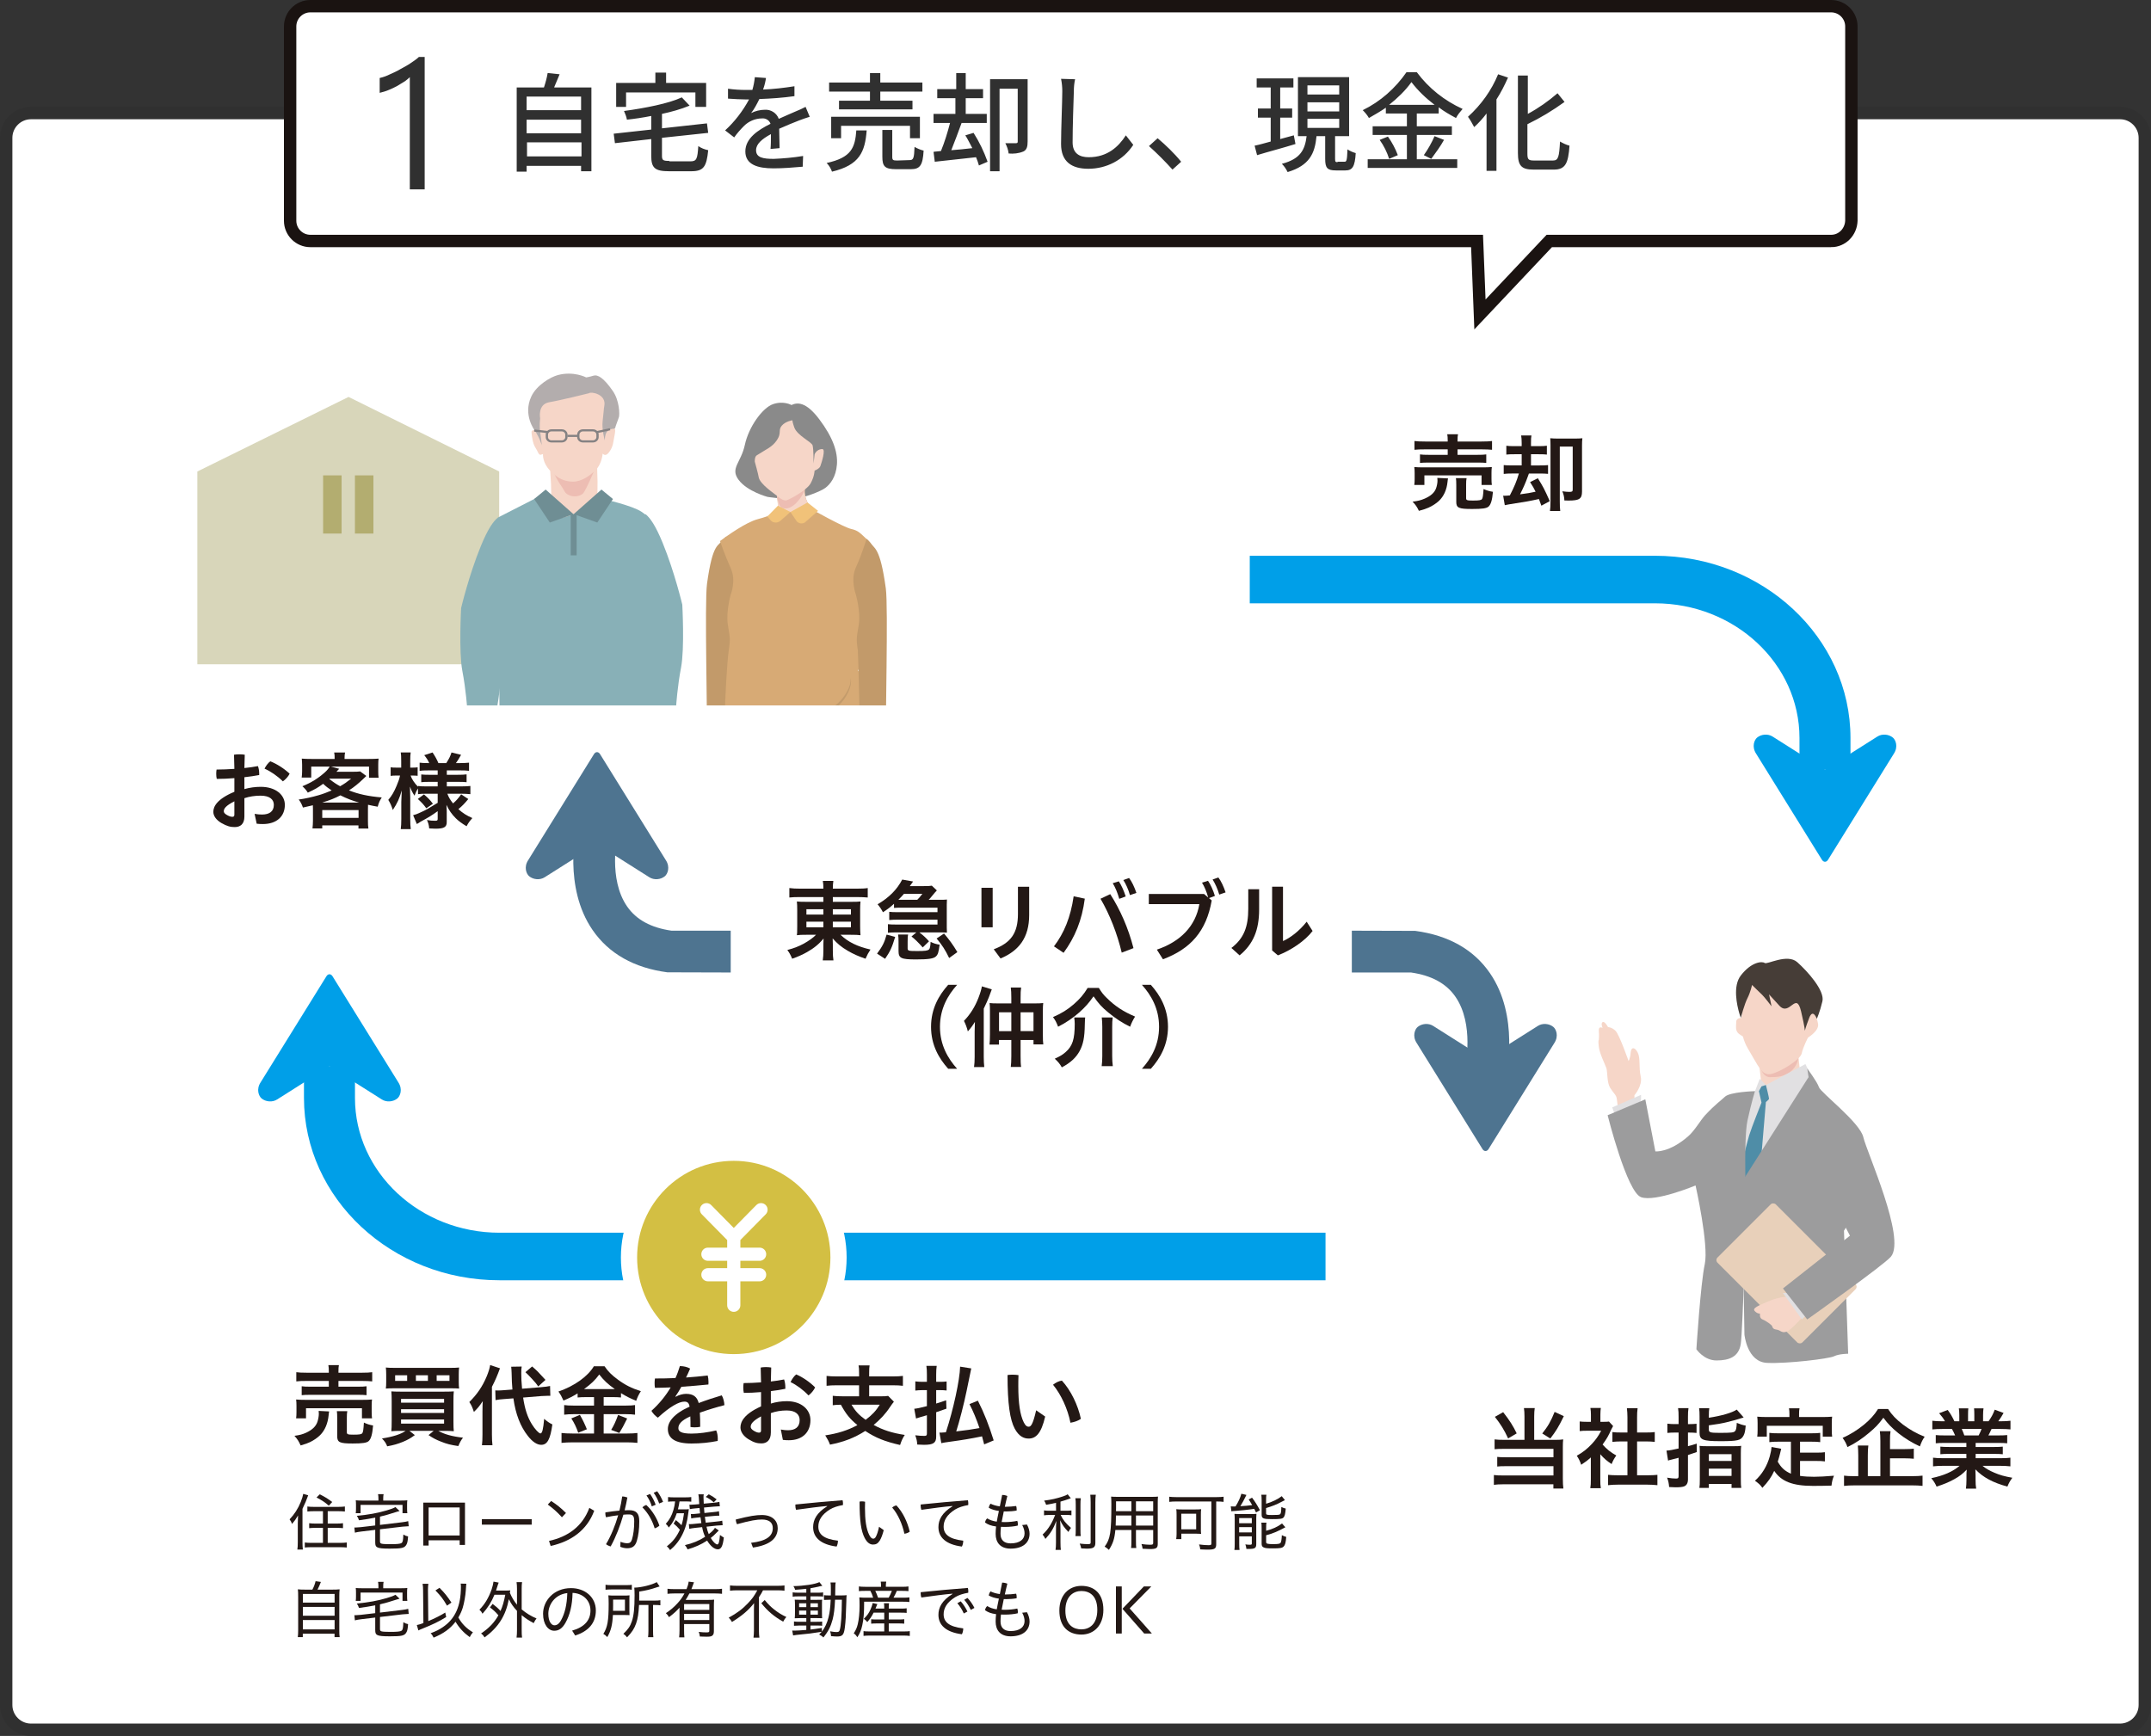 <?xml version="1.0" encoding="UTF-8"?><svg id="_レイヤー_1" xmlns="http://www.w3.org/2000/svg" width="521.2" height="420.7" xmlns:xlink="http://www.w3.org/1999/xlink" viewBox="0 0 521.2 420.7"><rect x="0" y="0" width="521.2" height="420.7" fill="#333333" stroke="none"/><defs><clipPath id="clippath"><rect x="94.498" y="82.218" width="136.504" height="88.742" fill="none"/></clipPath></defs><g id="Group_7408"><path id="Rectangle_3888" d="M7.5,27.4h506.2c3.3,0,6,2.7,6,6v379.8c0,3.3-2.7,6-6,6H7.5c-3.3,0-6-2.7-6-6V33.4c0-3.3,2.7-6,6-6Z" fill="#fff" stroke="#303030" stroke-miterlimit="10" stroke-width="3"/><path id="Path_6106" d="M443.7,58.4h-68.3l-16.8,17.8-.7-17.8H75.2c-2.7,0-4.9-2.2-4.9-4.9h0V6.4c0-2.7,2.2-4.9,4.9-4.9h368.5c2.7,0,4.9,2.2,4.9,4.9h0v47.1c-.1,2.7-2.2,4.9-4.9,4.9h0Z" fill="#fff" stroke="#1a1311" stroke-miterlimit="10" stroke-width="3"/><path id="Path_9748" d="M127.7,37.9v-3.4h13.2v3.4h-13.2ZM140.8,29v3.3h-13.2v-3.3h13.2ZM140.8,23.4v3.3h-13.2v-3.3h13.2ZM134.3,21.1c.4-.9.9-2.1,1.3-3.1l-2.9-.3c-.2,1.2-.5,2.3-.9,3.5h-6.6v20.4h2.4v-1.4h13.2v1.3h2.5v-20.3h-9v-.1ZM151.7,22.4h16.8v3.5h2.6v-5.8h-9.7v-2.5h-2.6v2.5h-9.5v5.8h2.4v-3.5h0ZM162.2,39c-1.6,0-1.8-.2-1.8-1.3v-4.3l11.2-1.2-.3-2.3-10.9,1.2v-3.5c2.3-.5,4.5-1.1,6.7-2l-1.9-2c-3.2,1.5-8.9,2.6-14,3.3.3.7.6,1.4.7,2.1,1.9-.2,3.9-.5,5.9-.9v3.3l-9.1,1,.3,2.3,8.8-1v4.1c0,2.9.9,3.7,4.3,3.7h5.4c3,0,3.7-1.1,4.1-5.1-.9-.2-1.7-.5-2.4-1-.2,3.1-.4,3.7-1.9,3.7h-5.1v-.1ZM188.9,35.9c0-1.2-.1-3.3-.1-4.7,1.8-.8,3.5-1.5,4.8-2,.8-.3,1.9-.7,2.6-.9l-1-2.4c-.8.4-1.6.8-2.4,1.1-1.2.5-2.5,1.1-4.1,1.8-.5-1.4-1.9-2.3-3.4-2.2-1.1,0-2.3.3-3.3.8.8-1,1.4-2.2,2-3.4,2.8-.1,5.7-.3,8.5-.7v-2.4c-2.5.4-5.1.7-7.6.8.4-1.1.6-2.1.7-2.8l-2.7-.2c-.1,1-.3,2.1-.6,3.1h-1.5c-1.5,0-3-.1-4.4-.3v2.4c1.4.1,3.2.2,4.3.2h.8c-1.5,2.8-3.5,5.4-5.8,7.5l2.2,1.7c.7-1,1.5-1.9,2.4-2.8,1.1-1.1,2.7-1.8,4.3-1.8.9-.1,1.8.4,2.1,1.3-3,1.5-6.1,3.5-6.1,6.7s3,4.1,6.8,4.1c2.4,0,4.8-.2,7.1-.4l.1-2.6c-2.4.4-4.8.6-7.1.7-2.6,0-4.3-.3-4.3-2.1,0-1.5,1.4-2.7,3.6-3.9,0,1.3,0,2.7-.1,3.6l2.2-.2ZM210.8,24.4h-7.5v2.1h17.8v-2.1h-7.8v-2.2h10.2v-2.2h-10.2v-2.3h-2.5v2.3h-9.9v2.2h9.9v2.2ZM222.9,33.5v-5.2h-21.5v5.2h2.4v-3h16.7v3h2.4ZM207.5,31.5c-.3,4.3-1.2,6.7-7.2,8,.6.6,1,1.3,1.3,2.1,6.7-1.6,8-4.8,8.4-10h-2.5v-.1ZM217.4,38.9c-1,0-1.2-.1-1.2-.9v-6.5h-2.4v6.5c0,2.3.6,3,3.3,3h3.6c2.2,0,2.9-.9,3.1-4.5-.8-.2-1.5-.5-2.2-.9-.1,2.8-.3,3.2-1.2,3.2l-3,.1ZM233.9,32.8c.6.9,1.1,2,1.7,3.1-1.8.2-3.5.4-5.1.5.8-2,1.7-4.4,2.5-6.6h6.1v-2.2h-5.1v-3.8h4.2v-2.2h-4.2v-3.9h-2.3v3.9h-4.6v2.2h4.4v3.8h-5.3v2.2h4c-.6,2.3-1.3,4.6-2.2,6.8-.6.1-1.3.1-1.8.2l.3,2.4c2.8-.3,6.4-.7,10-1.1.3.7.5,1.3.7,2l2.1-.9c-.9-2.5-2-4.8-3.4-7l-2,.6ZM249,19.2h-9.1v22.3h2.3v-20h4.4v12.8c0,.3-.1.4-.4.4h-2.6c.4.8.7,1.6.8,2.5,1.2.1,2.4,0,3.6-.5.8-.4,1-1.2,1-2.4v-15.1h0ZM257.1,19.1c.2,1,.3,2,.3,3,0,2.5-.3,9.1-.3,12.8,0,4.3,2.6,6,6.6,6,4.4,0,8.5-2.1,10.9-5.8l-1.8-2.3c-1.8,2.8-4.5,5.3-9,5.3-2.2,0-3.9-.9-3.9-3.6,0-3.6.2-9.5.3-12.4,0-1,.1-2,.3-2.9l-3.4-.1ZM286.2,39.2c-1.7-2.1-3.7-4-5.7-5.7l-2.1,1.9c2,1.8,3.9,3.7,5.7,5.7l2.1-1.9ZM313.5,32.8l-3.3.9v-5.2h2.9v-2.2h-2.9v-5.1h3.2v-2.2h-8.9v2.2h3.4v5.1h-3.1v2.2h3.1v5.8c-1.5.4-2.8.8-3.9,1l.6,2.3c2.6-.8,6.1-1.7,9.3-2.7l-.4-2.1ZM316.8,28.8h7.7v2.2h-7.7v-2.2ZM316.8,24.8h7.7v2.2h-7.7v-2.2ZM316.8,20.7h7.7v2.2h-7.7v-2.2ZM324.1,39.3c-.5,0-.6-.1-.6-.8v-5.5h3.4v-14.3h-12.4v14.3h2.1c-.4,3.2-1.4,5.5-6,6.7.6.6,1,1.2,1.4,2,5.3-1.6,6.6-4.5,7-8.7h2.1v5.5c0,2.2.5,2.8,2.6,2.8h2.3c1.7,0,2.3-.9,2.5-4.2-.7-.2-1.4-.5-2-.9-.1,2.6-.2,3-.7,3h-1.7v.1ZM336.6,25.4c2-1.6,3.9-3.4,5.4-5.5,1.6,2.1,3.5,3.9,5.6,5.5h-11ZM343.3,32.7h8.5v-2.1h-8.5v-3.1h5.3v-1.5c1.3,1,2.7,1.8,4.2,2.6.4-.8,1-1.5,1.6-2.2-4.4-2-8.2-5-11.1-8.9h-2.5c-2.7,3.9-6.3,7.1-10.6,9.2.6.6,1.1,1.2,1.5,1.9,1.4-.8,2.8-1.6,4.1-2.5v1.4h5.1v3.1h-8.3v2.1h8.3v5.9h-9.5v2.1h21.7v-2.1h-9.8v-5.9ZM334.3,33.9c1,1.4,1.8,3,2.3,4.6l2.1-.9c-.6-1.6-1.4-3.1-2.4-4.5l-2,.8ZM346.8,38.5c1.1-1.5,2.2-3,3.1-4.6l-2.3-.9c-.7,1.6-1.6,3.2-2.6,4.6l1.8.9ZM363,18c-1.6,3.9-4.1,7.4-7.3,10.3.6.8,1,1.6,1.5,2.5,1.1-1,2.1-2.1,3-3.3v13.9h2.4v-17.3c1.1-1.7,2-3.5,2.8-5.3l-2.4-.8ZM371.7,38.9c-1.4,0-1.6-.3-1.6-1.7v-7.1c3.1-1.5,6.1-3.3,9-5.4l-1.7-2.1c-2.2,1.9-4.6,3.6-7.2,5v-9.3h-2.4v18.8c0,3.1.9,4,3.8,4h4.9c2.8,0,3.5-1.5,3.8-5.8-.8-.2-1.6-.6-2.3-1-.2,3.7-.4,4.6-1.7,4.6h-4.6Z" fill="#303030"/><path id="Path_9749" d="M102.9,45.9h-3.6v-27.2c-.4.4-.8.7-1.2,1-.6.4-1.2.7-1.8,1.1-.7.4-1.4.7-2.1,1-.7.3-1.4.5-2.2.7v-3.6c.9-.2,1.7-.5,2.5-.9.9-.4,1.8-.8,2.6-1.3.9-.5,1.7-.9,2.4-1.4s1.4-.9,2-1.5h1.4v32.1Z" fill="#303030"/><path d="M350.874,115.941c-.067.265-.088.387-.132.856-.197,1.92-.919,3.491-2.079,4.593-.657.612-1.597,1.225-2.516,1.633-.59.266-1.139.449-2.342.776-.458-.96-.787-1.45-1.53-2.224,1.333-.163,2.012-.347,2.931-.735,1.488-.653,2.363-1.43,2.757-2.491.199-.551.352-1.306.352-1.878,0-.183-.023-.428-.044-.653l2.604.124ZM342.689,117.532c.067-.469.088-.898.088-1.449v-1.429c0-.591-.021-1.02-.088-1.47.678.062,1.248.082,2.298.082h14.157c1.051,0,1.597-.02,2.342-.082-.067.428-.088.776-.088,1.408v1.47c0,.592.021,1.041.088,1.47h-2.495v-2.326h-13.851v2.326h-2.451ZM350.786,106.776c0-.714-.023-1.061-.109-1.53h2.604c-.088.387-.111.795-.111,1.53v.224h5.778c1.181,0,2.035-.04,2.581-.121v2.123c-.678-.062-1.4-.103-2.516-.103h-5.842v1.327h4.771c1.095,0,1.641-.021,2.188-.103v2.062c-.59-.062-1.116-.082-2.188-.082h-11.706c-1.007,0-1.553.02-2.167.082v-2.062c.546.082,1.093.103,2.167.103h4.551v-1.327h-5.493c-1.137,0-1.838.021-2.56.103v-2.123c.546.082,1.4.121,2.627.121h5.426v-.224ZM355.249,120.716c0,.511.197.592,1.641.592,1.511,0,1.97-.082,2.19-.347.197-.245.285-.795.394-2.449.722.327,1.356.532,2.275.674-.176,2.02-.502,3.081-1.072,3.592-.504.429-1.511.571-3.984.571-3.238,0-3.829-.266-3.829-1.693v-4.103c0-.837-.021-1.265-.088-1.674h2.583c-.088.449-.111.816-.111,1.551v3.285Z" fill="#231815"/><path d="M367.028,110.083c-1.051,0-1.509.02-2.035.082v-2.143c.525.082,1.028.102,2.056.102h1.664v-.735c0-.857-.044-1.347-.132-1.858h2.495c-.088.45-.109.898-.109,1.838v.755h1.727c1.074,0,1.555-.02,2.123-.102v2.143c-.567-.062-.984-.082-2.123-.082h-1.727v2.714h1.991c1.204,0,1.618-.02,2.144-.082v2.123c-.59-.061-1.116-.082-2.144-.082h-2.495q-.109.287-.306.837c-.438,1.265-1.139,2.836-1.838,4.204,1.75-.225,2.581-.367,3.764-.633-.417-.877-.678-1.306-1.336-2.326l1.882-.94c1.292,2.083,1.576,2.593,2.889,5.551l-2.035,1.103c-.308-.858-.417-1.164-.592-1.613-2.449.531-2.866.612-7.22,1.286-.417.061-.613.102-1.051.203l-.394-2.306c.132.02.241.02.306.02.285,0,.766-.02,1.315-.082,1.116-2.162,1.641-3.429,2.188-5.307h-1.597c-.919,0-1.444.021-2.079.103v-2.144c.502.062.94.082,2.123.082h2.231v-2.714h-1.685ZM383.331,119.125c0,1.754-.636,2.183-3.238,2.183-.352,0-.569,0-1.03-.021-.065-.938-.153-1.367-.502-2.224.743.102,1.269.143,1.706.143.657,0,.81-.103.81-.571v-10.41h-3.13v13.267c0,1.122.023,1.714.109,2.347h-2.493c.088-.592.13-1.285.13-2.347v-13.634c0-.777-.021-1.164-.065-1.654.613.061,1.16.082,1.926.082h3.981c.81,0,1.359-.021,1.882-.082-.065.592-.086.98-.086,1.837v11.083Z" fill="#231815"/><path d="M59.217,191.235c1.248-.367,2.669-.552,3.961-.552,3.611,0,5.842,1.939,5.842,4.369,0,2.857-2.035,4.653-5.34,4.653-.458,0-1.028-.021-1.486-.082l-.504-2.388c.722.122,1.248.163,1.794.163,1.752,0,2.868-.714,2.868-2.347,0-1.225-.898-2.225-3.217-2.225-1.336,0-2.736.204-3.917.612v4.449c0,1.857-1.028,2.552-2.342,2.552-1.005,0-1.838-.184-3.259-1.001-1.269-.756-1.926-1.735-1.926-2.694,0-1.265.854-3.081,5.099-4.858v-3.306c-1.467.122-2.956.184-4.268.184-.088-.368-.13-.777-.13-1.205,0-.367.021-.735.086-1.061,1.336,0,2.824-.062,4.312-.163-.023-1.143-.044-2.286-.088-3.429.35-.062.81-.102,1.292-.102s.961.04,1.313.102c-.044,1.061-.067,2.143-.088,3.225,1.204-.122,2.319-.286,3.282-.469.197.51.306,1.183.306,1.836v.327c-1.051.205-2.296.388-3.588.532v2.877ZM56.789,194.194c-2.167,1.103-2.56,1.817-2.56,2.409,0,.327.218.611.808.938.592.327.963.408,1.248.408.35,0,.504-.121.504-.53v-3.226ZM70.18,187.5c-.329.674-.984,1.409-1.641,1.858-1.269-1.265-2.954-2.429-4.442-3.082.35-.693.875-1.408,1.4-1.775,1.532.592,3.391,1.775,4.683,3Z" fill="#231815"/><path d="M75.832,196.153c0-.408-.023-.611-.023-1-.831.204-1.248.307-2.407.552-.262-.777-.611-1.43-1.028-1.939,1.597-.225,3.173-.571,4.792-1.041,1.074-.306,1.993-.653,3.196-1.163-.877-.591-1.379-.96-2.058-1.613-1.313.96-2.035,1.368-3.72,2.144-.35-.592-.745-1.04-1.313-1.551,2.188-.898,3.741-1.857,5.426-3.347.525-.469.919-.939,1.183-1.409h-4.465v2.654h-2.319c.065-.49.109-.898.109-1.511v-1.612c0-.612-.044-1.04-.086-1.47.72.061,1.421.082,2.428.082h5.535v-.286c0-.552,0-.653-.109-1.286h2.648c-.088.266-.132.797-.132,1.286v.286h5.734c1.095,0,1.75-.021,2.516-.082-.065.408-.088.816-.088,1.47v1.654c0,.611.023,1.081.088,1.509h-2.319v-2.694h-9.213l1.993.532c-.023.02-.264.245-.678.714h4.025c.766,0,1.269-.021,1.729-.082l1.488,1.102q-.199.183-.592.571c-1.313,1.265-2.384,2.143-3.609,2.919,2.208.898,4.725,1.449,7.942,1.714-.525.836-.699,1.225-.984,2.244-1.03-.183-1.336-.245-2.342-.469-.021.531-.021.592-.021,1.122v2.776c0,.878.021,1.266.109,1.858h-2.407v-.755h-8.775v.735h-2.363c.067-.653.111-1.225.111-1.858v-2.756ZM87.035,194.501c-1.62-.449-2.977-.96-4.553-1.755-1.465.756-2.449,1.143-4.419,1.755h8.972ZM78.084,198.215h8.798v-1.899h-8.798v1.899ZM79.793,188.786c1.049.816,1.662,1.225,2.625,1.755,1.028-.592,1.509-.919,2.669-1.837h-5.206l-.088.082Z" fill="#231815"/><path d="M103.233,192.358c-.81,0-1.356.02-1.947.102v-1.388c-.373.591-.417.653-.854,1.755-.504-.776-.743-1.265-1.095-2.204.044,1.225.067,2.183.067,2.776v5.083c0,1.04.044,1.816.13,2.449h-2.428c.088-.653.132-1.45.132-2.449v-4.144c.044-1.51.088-2.429.109-2.776-.569,1.979-1.051,3.041-2.167,4.735-.329-1.061-.634-1.695-1.093-2.449.831-.96,1.398-1.939,2.012-3.409.481-1.143.657-1.653.831-2.489h-.852c-.657,0-1.051.02-1.423.082v-2.083c.352.062.745.082,1.423.082h1.137v-1.591c0-1.061-.021-1.572-.109-2.083h2.407c-.088.571-.109,1.103-.109,2.062v1.612h.567c.569,0,.833-.02,1.227-.082v2.062c-.417-.041-.745-.061-1.248-.061h-.461c.241.795.986,1.917,1.796,2.714v-.183c.59.082,1.204.102,2.164.102h2.604v-1.102h-1.991c-1.095,0-1.356.021-1.991.082v-1.878c.613.061.963.082,1.97.082h2.012v-1.061h-2.34c-.986,0-1.4.021-2.035.103v-1.98c.611.082,1.16.103,2.035.103h.285c-.264-.633-.59-1.164-1.204-1.92l2.014-.653c.634.94,1.028,1.654,1.421,2.573h1.903c.678-1.061.942-1.572,1.271-2.573l2.319.571c-.548.98-.898,1.531-1.248,2.001h1.051c.852,0,1.509-.042,2.123-.103v1.98c-.636-.082-1.183-.103-2.102-.103h-3.282v1.061h2.627c1.072,0,1.53-.021,2.164-.103v1.899c-.634-.061-1.028-.082-2.164-.082h-2.627v1.102h3.458c.896,0,1.618-.041,2.252-.102v1.979c-.722-.062-1.465-.102-2.231-.102h-3.347c.35.918.655,1.428,1.377,2.347.722-.612,1.271-1.225,1.97-2.204l1.729,1.143c-.898,1.082-1.444,1.654-2.407,2.449,1.095.98,1.926,1.51,3.391,2.163-.611.673-.963,1.143-1.4,1.979-1.116-.653-1.859-1.204-2.604-1.917-.984-.98-1.662-1.939-2.275-3.266.044.918.067,1.081.067,1.449v2.776c0,1.164-.678,1.551-2.692,1.551-.306,0-.919-.021-1.553-.061-.088-.898-.241-1.388-.548-2.041.745.142,1.292.183,2.014.183.461,0,.59-.082.59-.449v-1.878c-1.509,1.082-2.123,1.449-4.134,2.552-.153.082-.592.366-.919.571l-.898-2.144c.613-.163,1.007-.306,1.794-.674,1.356-.611,1.708-.816,4.157-2.326v-2.204h-2.822ZM102.729,192.522c1.074.918,1.467,1.346,2.167,2.265l-1.597,1.102c-.699-.96-1.028-1.306-2.056-2.266l1.486-1.101Z" fill="#231815"/><path d="M72.158,369.114c0-.577.016-1.123.06-1.85-.546.909-.834,1.334-1.456,2.063-.136-.425-.257-.652-.591-1.123,1.183-1.244,2.033-2.563,2.7-4.202.318-.79.53-1.486.606-1.971l1.199.348c-.395,1.123-.744,1.942-1.381,3.277v8.132c0,.681.031,1.182.092,1.744h-1.335c.076-.531.106-.956.106-1.775v-4.642ZM76.071,366.231c-.576,0-1.122.031-1.593.077v-1.215c.395.06.865.092,1.578.092h5.87c.683,0,1.215-.031,1.639-.092v1.215c-.47-.046-1.031-.077-1.608-.077h-2.549v3.004h2.124c.606,0,1.138-.029,1.577-.092v1.2c-.44-.046-.986-.077-1.577-.077h-2.124v3.642h2.943c.652,0,1.259-.031,1.669-.092v1.215c-.5-.046-1.031-.077-1.669-.077h-6.827c-.652,0-1.183.031-1.669.077v-1.215c.409.06.986.092,1.623.092h2.776v-3.642h-1.774c-.592,0-1.123.031-1.563.077v-1.2c.424.062.941.092,1.563.092h1.774v-3.004h-2.185ZM77.483,362.136c1.198.606,1.805.971,3.019,1.865l-.834.896c-.941-.835-1.532-1.229-2.974-1.988l.79-.773Z" fill="#231815"/><path d="M90.918,367.793c-1.259.244-2.427.441-3.929.638-.167-.485-.319-.804-.53-1.077,2.867-.273,4.976-.652,7.252-1.319,1.092-.319,1.638-.531,2.109-.804l1.001.956c-.303.075-.409.106-.834.242-1.502.5-2.807.865-3.914,1.123v2.002l5.324-.638c.592-.06,1.138-.167,1.517-.273l.122,1.244h-.228c-.288,0-.895.046-1.304.092l-5.431.638v2.896c0,.379.076.485.394.592.258.077,1.032.123,2.078.123,1.624,0,2.427-.077,2.731-.273.319-.213.409-.608.455-2.065.53.304.576.319,1.152.456-.076,1.092-.181,1.608-.394,1.971-.455.835-1.093.987-4.036.987-1.714,0-2.534-.077-3.003-.304-.41-.198-.531-.485-.531-1.229v-3.019l-3.398.41c-.622.075-1.077.152-1.532.273l-.121-1.259c.106.015.197.015.257.015.289,0,.865-.046,1.29-.092l3.504-.409v-1.898ZM91.692,363.001c0-.304-.03-.562-.092-.896h1.35c-.06.319-.091.577-.091.896v.652h4.293c.682,0,1.063-.016,1.548-.06-.046.302-.061.561-.061,1.031v1.017c0,.44.016.802.061,1.075h-1.169v-2.017h-10.164v2.017h-1.168c.046-.363.06-.606.06-1.075v-1.017c0-.441-.015-.714-.06-1.031.47.044.88.06,1.532.06h3.96v-.652Z" fill="#231815"/><path d="M103.854,373.285v1.275h-1.29v-10.407h10.104v10.255h-1.29v-1.123h-7.525ZM111.378,365.322h-7.525v6.796h7.525v-6.796Z" fill="#231815"/><path d="M128.834,368.158v1.335h-12.076v-1.335h12.076Z" fill="#231815"/><path d="M133.546,363.759c1.335.848,2.443,1.744,3.595,2.913l-.986,1.031c-1.183-1.321-2.23-2.215-3.428-3.079l.819-.865ZM133.031,373.437c4.627-1.017,8.116-3.55,9.77-8.009l1.183.696c-1.76,4.734-5.598,7.45-10.559,8.528l-.394-1.215Z" fill="#231815"/><path d="M150.35,373.65c.561.213,1.138.348,1.608.348.606,0,.941-.196,1.168-.909.349-1.139.546-2.61.546-4.386,0-1.304-.288-1.684-1.304-1.684-.395,0-.834.015-1.32.06-.758,2.654-1.82,5.432-3.079,7.692-.379-.092-.819-.289-1.123-.546,1.229-2.065,2.23-4.536,2.943-7.009-.925.106-1.926.273-2.958.485-.092-.258-.136-.577-.152-.85v-.106c0-.075,0-.152.016-.227,1.228-.198,2.351-.333,3.398-.425.288-1.169.516-2.321.667-3.429.425,0,.85.092,1.259.244-.167.971-.395,2.017-.668,3.111.365-.016.728-.031,1.077-.031,1.897,0,2.473.94,2.473,2.7,0,1.896-.213,3.49-.592,4.748-.395,1.304-1.107,1.775-2.351,1.775-.577,0-1.153-.137-1.654-.35l.046-1.213ZM156.6,364.73c1.411,1.273,2.61,3.246,3.171,5.005-.258.244-.714.531-1.139.654-.576-1.927-1.593-3.717-2.973-5.084.273-.273.592-.485.941-.575ZM157.511,362.059c.53.713,1.046,1.729,1.365,2.61l-.941.394c-.273-.971-.743-1.867-1.289-2.654l.865-.35ZM159.24,361.392c.531.698,1.092,1.715,1.426,2.579l-.941.394c-.334-.971-.804-1.85-1.335-2.594l.85-.379Z" fill="#231815"/><path d="M163.77,368.385c.606.502.955.821,1.366,1.244.303-.986.44-1.667.606-2.896h-1.76c-.471,1.411-1.001,2.382-1.927,3.459-.213-.379-.394-.592-.728-.896.941-1.061,1.426-1.956,1.851-3.367.197-.698.333-1.335.409-2.063h-.455c-.53,0-.865.015-1.259.075v-1.138c.349.046.819.075,1.441.075h2.686c.622,0,1.122-.029,1.501-.075v1.123c-.44-.046-.758-.06-1.259-.06h-1.593c-.092.667-.198,1.213-.38,1.925h1.412c.606,0,.925-.015,1.228-.06-.03.183-.03.198-.121.91-.273,2.215-.698,3.748-1.472,5.294-.47.925-.971,1.684-1.608,2.413-.334.394-.592.652-1.335,1.304-.273-.409-.455-.638-.789-.91,1.426-1.092,2.382-2.305,3.155-4.019-.455-.546-.956-1.048-1.517-1.502l.546-.835ZM174.162,370.904c-.213.198-.227.213-.485.485-.485.517-.986.971-1.456,1.335.547.925,1.199,1.563,1.578,1.563.349,0,.53-.698.652-2.292.379.289.606.441.941.608-.243,2.077-.638,2.867-1.456,2.867-.834,0-1.791-.775-2.594-2.109-1.502.971-2.913,1.592-4.734,2.123-.213-.454-.364-.698-.652-1.031,1.896-.44,3.414-1.063,4.9-2.017-.365-.821-.531-1.335-.728-2.338l-1.745.183c-.531.06-.986.136-1.366.227l-.106-1.154c.136.016.243.016.319.016.273,0,.546-.016,1.077-.077l1.639-.167c-.106-.592-.136-.834-.213-1.425l-1.047.106c-.5.046-.879.106-1.198.181l-.092-1.077c.122.015.213.015.258.015.243,0,.576-.015.955-.06l1.017-.106q-.106-1.077-.121-1.304l-1.017.092c-.576.046-.91.106-1.335.181l-.106-1.077c.122.016.213.016.274.016.333,0,.637-.016,1.092-.062l1.017-.09c-.03-.485-.092-1.381-.106-1.654-.016-.181-.046-.41-.106-.713h1.304c-.045.227-.06.485-.06.727,0,.229.03,1.063.06,1.533l2.427-.229c.577-.06,1.031-.121,1.366-.211l.106,1.077h-.213c-.258,0-.455.015-1.199.075l-2.427.227c.031.456.046.638.106,1.321l2.109-.213c.728-.06,1.001-.106,1.411-.213l.091,1.077h-.167c-.333,0-.622.015-1.244.075l-2.094.198c.092.667.136.956.213,1.425l2.625-.273c.682-.06.925-.106,1.365-.213l.106,1.108h-.213c-.257,0-.682.029-1.198.075l-2.503.273c.182.819.303,1.229.546,1.806.865-.669,1.274-1.094,1.502-1.533l.925.638ZM171.735,362.136c.804.423,1.153.636,1.912,1.227l-.698.714c-.713-.608-1.228-.956-1.942-1.306l.728-.636Z" fill="#231815"/><path d="M182,373.892c3.595-.409,5.249-1.546,5.249-3.565,0-1.244-.774-2.077-2.64-2.077-1.183,0-2.686.213-6.023,1.138-.181-.333-.288-.773-.303-1.138,3.368-.879,4.976-1.092,6.311-1.092,2.594,0,3.853,1.44,3.853,3.169,0,2.49-1.866,4.113-6.008,4.719l-.44-1.154Z" fill="#231815"/><path d="M200.426,364.972c-1.82.152-4.687.517-7.539.925-.106-.302-.167-.652-.167-.986,0-.106,0-.198.015-.304,3.884-.394,7.555-.742,11.424-1.031.076.244.106.531.106.804,0,.121,0,.244-.016.365-1.29.227-2.291.546-3.155,1.063-2.078,1.288-2.807,2.73-2.807,4.157,0,1.819,1.229,3.003,4.748,3.413.016.471-.106,1.002-.319,1.425-3.898-.5-5.689-2.244-5.689-4.703,0-1.759.82-3.459,3.414-5.067l-.016-.06Z" fill="#231815"/><path d="M214.136,370.829c-.289,1.121-.622,1.971-.971,2.534-.471.742-.956.954-1.623.954-.653,0-1.381-.348-2.033-1.607-.865-1.669-1.228-4.113-1.228-8.801.181-.044.379-.06.576-.06.258,0,.501.031.758.092-.015.606-.03,1.092-.03,1.502,0,2.898.289,5.036,1.031,6.538.365.698.653.91.956.91.227,0,.44-.075.652-.471.257-.471.531-1.244.774-2.413l1.138.821ZM217.215,364.836c1.517,1.607,2.686,4.005,3.216,6.355-.319.258-.819.456-1.29.502-.5-2.321-1.531-4.688-2.958-6.342.288-.258.637-.471,1.031-.515Z" fill="#231815"/><path d="M230.787,364.972c-1.82.152-4.687.517-7.539.925-.106-.302-.167-.652-.167-.986,0-.106,0-.198.015-.304,3.884-.394,7.555-.742,11.424-1.031.076.244.106.531.106.804,0,.121,0,.244-.016.365-1.29.227-2.291.546-3.155,1.063-2.078,1.288-2.807,2.73-2.807,4.157,0,1.819,1.229,3.003,4.748,3.413.016.471-.106,1.002-.319,1.425-3.898-.5-5.689-2.244-5.689-4.703,0-1.759.82-3.459,3.414-5.067l-.016-.06Z" fill="#231815"/><path d="M243.813,365.153c.683,0,1.578-.06,2.413-.181.076.244.121.531.121.819,0,.092,0,.198-.015.289-.834.15-1.699.213-2.549.213-.181,0-.379,0-.561-.016-.182.819-.365,1.76-.517,2.579.274.015.577.015.896.015.879,0,2.017-.106,2.897-.302.091.242.136.515.136.773,0,.137-.015.258-.03.379-.85.213-2.078.319-2.973.319-.395,0-.758,0-1.093-.015-.076.606-.106,1.183-.106,1.698,0,1.517.895,2.306,2.427,2.306,2.261,0,3.398-.986,3.398-2.427,0-.577-.167-1.29-.576-2.017l1.153-.123c.424.729.637,1.563.637,2.231,0,2.275-1.744,3.611-4.596,3.611-2.488,0-3.626-1.488-3.626-3.565,0-.548.031-1.154.106-1.806-1.198-.152-1.972-.454-2.67-.956.046-.363.228-.758.517-1,.652.379,1.289.638,2.321.788.06-.317.121-.636.181-.971l.334-1.623c-.941-.121-1.76-.379-2.443-.742.016-.335.167-.714.425-1.017.606.302,1.35.531,2.245.652l.561-2.777c.425,0,.865.092,1.259.258-.213.865-.425,1.729-.607,2.609h.333Z" fill="#231815"/><path d="M255.883,364.199c-.986.227-1.365.302-2.397.485-.136-.41-.243-.638-.485-1.017,1.791-.227,2.883-.471,4.551-1.017.638-.213.895-.333,1.153-.515l.758.954q-.152.06-.668.244c-.652.227-1.092.365-1.836.575v2.215h1.38c.516,0,.88-.015,1.275-.075v1.169c-.38-.06-.728-.077-1.305-.077h-1.304c.531,1.169,1.198,2.002,2.503,3.142-.274.333-.441.606-.622.986-1.047-1.092-1.456-1.684-2.018-2.838.06.606.091,1.456.091,2.382v2.959c0,.91.03,1.381.092,1.836h-1.29c.075-.531.106-1.017.106-1.836v-2.821c0-.835.03-1.577.091-2.367-.713,1.881-1.396,3.004-2.654,4.369-.243-.471-.425-.758-.683-1.046.804-.758,1.32-1.396,1.897-2.352.454-.758.895-1.698,1.152-2.413h-1.304c-.592,0-.986.031-1.396.092v-1.198c.365.075.714.09,1.411.09h1.502v-1.925ZM261.891,363.091c-.076.471-.091.865-.091,1.729v5.705c0,1.002.015,1.321.075,1.744h-1.289c.06-.423.075-.727.075-1.729v-5.719c0-.848-.015-1.244-.091-1.729h1.32ZM265.517,362.241c-.075.531-.106,1.077-.106,1.913v9.709c0,1.138-.44,1.442-2.063,1.442-.273,0-.714-.016-1.366-.06-.091-.456-.167-.714-.364-1.169.182.029.319.029.409.046.516.06,1.077.09,1.532.09.606,0,.713-.075.713-.44v-9.618c0-.819-.03-1.381-.091-1.913h1.335Z" fill="#231815"/><path d="M275.251,373.483c0,.804.016,1.29.076,1.669h-1.259c.06-.44.075-.85.075-1.654v-2.715h-3.884c-.197,2.123-.576,3.292-1.563,4.823-.409-.379-.561-.5-1.031-.788,1.38-1.852,1.623-3.429,1.623-10.347,0-.79-.015-1.244-.06-1.775.455.046.88.06,1.653.06h8.102c.758,0,1.168-.015,1.608-.06-.045.454-.06.804-.06,1.517v9.922c0,1.046-.349,1.275-1.942,1.275-.455,0-1.153-.031-1.729-.077-.046-.409-.121-.681-.273-1.138.819.106,1.517.167,2.033.167.683,0,.804-.075.804-.44v-3.14h-4.172v2.7ZM270.396,367.278c-.015.425-.015.758-.015.971q-.016.804-.046,1.471h3.808v-2.442h-3.747ZM274.143,363.834h-3.716v1.7l-.016.696h3.732v-2.396ZM279.423,366.231v-2.396h-4.172v2.396h4.172ZM275.251,369.72h4.172v-2.442h-4.172v2.442Z" fill="#231815"/><path d="M284.954,363.88c-.592,0-1.138.029-1.638.092v-1.244c.44.06.971.09,1.623.09h9.906c.638,0,1.168-.029,1.639-.09v1.244c-.455-.062-1.047-.092-1.593-.092h-.197v10.347c0,1.077-.365,1.319-1.988,1.319-.531,0-1.123-.015-1.881-.06-.03-.41-.121-.773-.289-1.198.88.121,1.684.181,2.321.181.547,0,.668-.075.668-.425v-10.164h-8.572ZM290.978,370.6c0,.485.015.804.06,1.123-.289-.015-.865-.046-1.274-.046h-3.52v1.321h-1.244c.06-.44.091-.835.091-1.229v-4.703c0-.592-.015-.925-.075-1.321.394.046.773.062,1.395.062h3.232c.622,0,1.001-.016,1.411-.062-.06.35-.075.654-.075,1.246v3.609ZM286.229,370.616h3.611v-3.777h-3.611v3.777Z" fill="#231815"/><path d="M298.223,365.064c.198.015.547.029.683.029q.046,0,.47-.015c.683-1.077,1.183-2.169,1.412-3.079l1.228.288c-.136.244-.197.379-.289.577-.136.348-.819,1.577-1.183,2.154,1.122-.06,1.896-.137,2.867-.258-.409-.713-.485-.834-.85-1.379l.82-.425c.713.954,1.198,1.715,1.912,3.034l-.956.546c-.197-.425-.273-.577-.425-.879-1.168.196-3.504.44-4.642.515-.409.016-.713.046-.895.092l-.152-1.198ZM299.179,368.249c0-.546-.016-.91-.06-1.365.349.029.622.044,1.168.044h2.776c.638,0,1.017-.015,1.38-.06-.03.304-.046.714-.046.987v6.326c0,1-.303,1.198-1.896,1.198-.106,0-.273,0-.5-.015-.016-.333-.106-.729-.243-1.092.318.06.697.09,1.062.09.425,0,.501-.06.501-.319v-1.713h-3.05v1.744c0,.713.016,1.138.076,1.548h-1.244c.06-.425.076-.821.076-1.519v-5.855ZM300.256,369.143h3.065v-1.244h-3.065v1.244ZM300.256,371.375h3.065v-1.275h-3.065v1.275ZM306.78,364.426c1.441-.41,2.913-1.123,3.792-1.836l.774.956q-.289.136-.895.454c-1.047.577-2.17,1.017-3.671,1.471v1.215c0,.425.151.471,1.411.471,1.35,0,1.745-.031,1.957-.167.227-.152.288-.517.333-1.792.364.198.682.319,1.062.396-.106,1.273-.243,1.85-.53,2.154-.289.333-.865.409-2.792.409-2.124,0-2.518-.167-2.518-1.063v-3.565c0-.546-.03-.925-.076-1.29h1.229c-.061.335-.076.669-.076,1.26v.925ZM306.795,370.979c1.532-.394,2.822-.986,3.853-1.773l.804.925c-.561.319-1.851.954-2.337,1.152-.803.333-1.35.517-2.321.773v1.64c0,.273.092.379.455.44.289.06.622.075,1.305.075,1.138,0,1.577-.075,1.744-.319.152-.196.258-.848.304-1.85.303.167.682.319,1.062.425-.106,1.396-.273,1.973-.638,2.336-.349.35-.865.441-2.548.441-1.442,0-1.897-.046-2.306-.244-.349-.167-.47-.41-.47-.896v-3.761c0-.729-.016-1.002-.076-1.335h1.244c-.06.333-.076.577-.076,1.275v.696Z" fill="#231815"/><path d="M75.692,385.239c.379-.713.592-1.275.774-2.048l1.29.181c-.319.819-.531,1.321-.82,1.867h3.55c.834,0,1.29-.015,1.805-.077-.06.502-.076.927-.076,1.836v8.057c0,.879.016,1.259.092,1.698h-1.245v-.834h-7.691v.834h-1.214c.06-.425.092-.91.092-1.713v-8.042c0-.879-.016-1.319-.076-1.836.5.062.955.077,1.79.077h1.729ZM73.387,388.379h7.691v-2.094h-7.691v2.094ZM73.387,391.564h7.691v-2.14h-7.691v2.14ZM73.387,394.871h7.691v-2.259h-7.691v2.259Z" fill="#231815"/><path d="M90.918,389.045c-1.259.244-2.427.441-3.929.638-.167-.485-.319-.804-.53-1.077,2.867-.273,4.976-.652,7.252-1.319,1.092-.319,1.638-.531,2.109-.804l1.001.956c-.303.075-.409.106-.834.242-1.502.5-2.807.865-3.914,1.123v2.002l5.324-.638c.592-.06,1.138-.167,1.517-.273l.122,1.244h-.228c-.288,0-.895.046-1.304.092l-5.431.638v2.896c0,.381.076.485.394.592.258.077,1.032.123,2.078.123,1.624,0,2.427-.077,2.731-.273.319-.213.409-.608.455-2.065.53.304.576.319,1.152.456-.076,1.092-.181,1.608-.394,1.971-.455.835-1.093.987-4.036.987-1.714,0-2.534-.077-3.003-.304-.41-.198-.531-.485-.531-1.229v-3.019l-3.398.41c-.622.075-1.077.152-1.532.273l-.121-1.259c.106.015.197.015.257.015.289,0,.865-.046,1.29-.092l3.504-.409v-1.898ZM91.692,384.253c0-.304-.03-.562-.092-.896h1.35c-.06.319-.091.577-.091.896v.652h4.293c.682,0,1.063-.016,1.548-.06-.046.302-.061.561-.061,1.031v1.015c0,.441.016.804.061,1.077h-1.169v-2.017h-10.164v2.017h-1.168c.046-.363.06-.606.06-1.077v-1.015c0-.44-.015-.714-.06-1.031.47.044.88.06,1.532.06h3.96v-.652Z" fill="#231815"/><path d="M102.518,385.451c0-.669-.03-1.077-.121-1.623h1.396c-.061.44-.092.834-.092,1.425v.198l.076,7.417c1.487-.606,3.246-1.502,4.111-2.077l.228,1.092c-1.805,1.108-3.277,1.821-5.826,2.838-.455.181-.592.242-.91.409l-.379-1.304c.668-.152.91-.227,1.593-.485l-.076-7.888ZM113.001,383.812c-.046.258-.046.289-.136,1.64-.076,1.229-.409,3.125-.744,4.186-.257.821-.561,1.502-1.062,2.352.834,1.517,1.972,2.669,3.535,3.596-.333.379-.546.698-.774,1.167-1.487-1.077-2.548-2.229-3.443-3.732-1.275,1.684-2.913,2.867-5.31,3.854-.198-.441-.425-.775-.728-1.063,1.29-.485,2.093-.879,2.973-1.488,2.973-2.002,4.369-5.111,4.369-9.739,0-.396,0-.502-.06-.804l1.38.029ZM106.493,384.799c1.289,1.304,1.714,1.836,2.897,3.58l-1.077.744c-.971-1.654-1.456-2.292-2.807-3.686l.986-.638Z" fill="#231815"/><path d="M119.367,388.697c.865.652,1.305,1.046,1.912,1.715.546-1.26.789-2.125,1.153-3.929h-2.625c-.682,1.698-1.623,3.186-2.897,4.596-.243-.471-.349-.606-.744-.971,1.29-1.304,2.261-2.927,2.959-4.93.197-.592.395-1.367.455-1.881l1.259.242c-.136.304-.182.456-.304.85-.106.379-.181.592-.348,1.077h2.275c.546,0,.865-.015,1.183-.046-.06.289-.06.35-.106.577.47,1.106,1.001,2.017,1.729,2.898v-3.884c0-.638-.03-1.063-.106-1.594h1.335c-.076.531-.092.942-.092,1.594v5.021c1.123.94,2.291,1.652,3.595,2.184-.243.304-.47.683-.682,1.138-1.153-.606-1.956-1.138-2.913-1.925v3.58c0,.834.016,1.29.092,1.85h-1.335c.076-.592.106-1.046.106-1.85v-4.627c-.819-.865-1.442-1.729-1.972-2.821-.758,4.005-2.549,6.826-5.871,9.253-.257-.394-.5-.681-.865-.954,1.881-1.244,3.232-2.654,4.202-4.4-.668-.788-1.168-1.259-2.048-1.911l.652-.85Z" fill="#231815"/><path d="M138.628,395.175c2.989-.85,4.445-2.519,4.445-4.869,0-2.534-1.881-4.173-4.339-4.279-.06,3.05-.667,5.386-1.699,7.221-.803,1.456-1.699,1.958-2.745,1.958-1.426,0-2.701-1.502-2.701-4.113,0-3.155,2.595-6.219,6.766-6.219,3.384,0,6.023,2.169,6.023,5.432,0,3.065-1.851,5.051-5.007,6.053l-.744-1.183ZM137.46,386.072c-3.095.365-4.596,2.883-4.596,5.007,0,1.973.804,2.807,1.471,2.807.561,0,1.107-.302,1.623-1.244.896-1.638,1.412-3.702,1.502-6.569Z" fill="#231815"/><path d="M152.504,390.306c0,.531,0,.758.03,1.123-.227-.016-.333-.031-.409-.031h-.319l-.637-.015h-2.655c-.136,2.457-.47,3.807-1.365,5.355-.334-.365-.577-.561-.956-.773,1.017-1.623,1.29-3.171,1.29-7.359,0-.986-.03-1.471-.076-1.988.485.046.865.062,1.547.062h2.17c.652,0,.986-.016,1.411-.062-.03.304-.03.698-.03,1.183v2.504ZM146.724,384.055c.425.075.789.092,1.471.092h3.444c.744,0,1.092-.016,1.456-.077v1.198c-.349-.06-.728-.075-1.426-.075h-3.519c-.607,0-1.017.031-1.426.075v-1.213ZM151.427,390.366v-2.7h-2.867v1.442c0,.696-.016.834-.016,1.259h2.883ZM154.841,388.956c-.092,2.017-.304,3.321-.714,4.505-.455,1.275-1.031,2.14-2.185,3.338-.288-.379-.516-.592-.895-.85,1.107-1.031,1.669-1.85,2.064-3.048.454-1.35.652-3.217.652-6.296,0-.91-.03-1.379-.076-1.85,1.593,0,4.323-.669,5.446-1.335l.698,1.048c-.243.075-.334.104-.638.196-1.577.531-2.624.79-4.309,1.048v1.744c0,.213,0,.273-.015.44h3.732c.622,0,.986-.015,1.411-.092v1.229c-.424-.06-.789-.075-1.35-.075h-.424v6.265c0,.758.015,1.106.076,1.548h-1.29c.06-.441.091-.835.091-1.563v-6.251h-2.275Z" fill="#231815"/><path d="M164.651,389.608c-.82.91-1.426,1.456-2.549,2.306-.243-.441-.395-.638-.758-.971,1.031-.669,1.896-1.396,2.807-2.383.698-.758,1.183-1.44,1.699-2.396h-2.443c-.682,0-1.183.031-1.668.092v-1.229c.47.06.955.092,1.684.092h2.928c.303-.744.44-1.215.516-1.821l1.304.167c-.091.167-.106.227-.319.819-.121.365-.197.546-.319.835h5.765c.698,0,1.199-.031,1.653-.092v1.229c-.454-.06-1.016-.092-1.653-.092h-6.251c-.394.744-.606,1.108-.91,1.563h5.324c.744,0,1.138-.015,1.578-.06-.046.454-.061.94-.061,1.715v5.961c0,.562-.136.896-.455,1.092-.242.152-.576.213-1.304.213-.425,0-1.031-.015-1.639-.046-.06-.484-.106-.713-.273-1.121.774.09,1.244.121,1.836.121.622,0,.728-.06.728-.425v-1.592h-6.113v1.471c0,.773.015,1.244.075,1.744h-1.274c.06-.515.092-1.077.092-1.759v-5.432ZM171.871,388.728h-6.113v1.425h6.113v-1.425ZM165.758,391.125v1.488h6.113v-1.488h-6.113Z" fill="#231815"/><path d="M178.632,385.405c-.576,0-1.244.031-1.745.092v-1.275c.485.06,1.047.092,1.715.092h9.77c.758,0,1.275-.031,1.715-.092v1.275c-.485-.06-1.093-.092-1.684-.092h-3.519c-.334.652-.471.896-.986,1.669v8.115c0,.652.03,1.169.106,1.685h-1.426c.061-.502.106-1.108.106-1.685v-5.082c0-.621,0-.94.03-1.592-1.411,1.775-2.867,3.019-5.355,4.565-.197-.379-.395-.638-.789-1.046,2.048-1.123,3.322-2.079,4.642-3.475,1.062-1.106,1.547-1.79,2.291-3.155h-4.87ZM185.292,387.758c.834,1.015,1.426,1.607,2.275,2.275.941.758,1.897,1.35,2.974,1.836-.304.333-.501.606-.774,1.138-2.2-1.244-3.717-2.519-5.294-4.475l.819-.773Z" fill="#231815"/><path d="M195.375,385.041c-.941.106-1.623.167-2.716.244-.075-.304-.151-.471-.409-.896,2.549-.046,5.264-.454,6.296-.971l.713.896c-.152.015-.227.029-.546.106-.804.196-1.517.348-2.337.485v1.077h1.745c.668,0,1.017-.016,1.32-.077v1.031c-.258-.046-.455-.06-1.153-.06h-1.912v.835h1.548c.622,0,.94,0,1.289-.031-.045.288-.045.531-.045,1.29v1.821c0,.727.015,1.198.045,1.379-.409-.015-.698-.029-1.35-.029h-1.487v.894h1.472c.758,0,1.031-.015,1.365-.06v1.031c-.288-.044-.5-.06-1.168-.06h-1.669v.971c.804-.09,1.32-.167,2.762-.394v.91c.743-.956,1.289-2.125,1.623-3.504.288-1.154.44-2.413.516-4.234h-.289c-.592,0-.925.016-1.335.046v-1.152c.349.046.667.06,1.244.06h.409c0-.485.016-.79.016-1.29,0-1.183-.016-1.411-.092-1.85h1.259c-.06.288-.092.592-.092,1.167q0,.258-.03,1.973h1.426c.592,0,.926-.015,1.35-.06-.045.348-.06.667-.075,1.548-.092,3.504-.168,4.809-.365,6.326-.227,1.759-.576,2.138-1.896,2.138-.349,0-.896-.029-1.442-.09-.015-.41-.091-.744-.227-1.169.773.137,1.138.183,1.502.183.576,0,.713-.092.849-.548.289-.986.47-3.548.501-7.282h-1.654c-.091,2.125-.273,3.567-.592,4.794-.455,1.715-1.046,2.883-2.245,4.354-.152-.213-.592-.517-1.017-.727.304-.304.395-.396.622-.654-2.396.379-3.11.471-6.129.758-.394.046-.516.062-.804.123l-.212-1.183c.257.015.44.015.637.015.531,0,1.426-.06,2.776-.167v-1.063h-1.639c-.455,0-.971.031-1.35.06v-1.046c.365.06.714.075,1.366.075h1.623v-.894h-1.396c-.637,0-1.016.015-1.411.046.046-.379.06-.669.06-1.396v-1.806c0-.727-.015-.865-.06-1.304.395.015.804.031,1.426.031h1.38v-.835h-1.988c-.606,0-.94.015-1.32.077v-1.048c.395.06.759.077,1.335.077h1.972v-.942ZM193.63,388.545v.942h1.745v-.942h-1.745ZM193.63,390.32v.986h1.745v-.986h-1.745ZM196.376,389.487h1.805v-.942h-1.805v.942ZM196.376,391.306h1.805v-.986h-1.805v.986Z" fill="#231815"/><path d="M213.483,384.282c0-.333-.031-.652-.076-.986h1.335c-.06.333-.091.621-.091.986v.273h3.868c.79,0,1.214-.029,1.608-.09v1.138c-.485-.046-.834-.062-1.547-.062h-1.275c-.349.804-.516,1.139-.803,1.654h2.139c.834,0,1.304-.015,1.714-.075v1.123c-.47-.062-.879-.077-1.714-.077h-9.254c0,2.761-.122,4.234-.455,5.719-.258,1.183-.592,1.988-1.199,2.898-.303-.485-.44-.638-.865-.956.531-.819.758-1.35.971-2.2.273-1.092.441-2.79.441-4.475,0-.819-.016-1.607-.061-2.032.547.06,1.002.075,1.699.075h1.654c-.182-.621-.395-1.138-.668-1.654h-1.32c-.682,0-1.017.016-1.472.062v-1.138c.38.06.79.09,1.532.09h3.839v-.273ZM211.678,390.821c-.485.956-.85,1.502-1.532,2.277-.303-.381-.485-.531-.834-.79.789-.773,1.214-1.35,1.623-2.275.243-.546.409-1.017.531-1.548l1.122.258q-.257.592-.454,1.092h2.123v-.198c0-.529-.015-.788-.075-1.106h1.244c-.061.333-.076.606-.076,1.106v.198h2.883c.728,0,1.122-.015,1.456-.075v1.121c-.395-.044-.804-.06-1.472-.06h-2.867v1.654h2.397c.682,0,1.016-.015,1.35-.075v1.092c-.409-.046-.744-.06-1.35-.06h-2.397v1.942h3.701c.638,0,1.047-.016,1.396-.077v1.169c-.44-.06-.865-.092-1.411-.092h-8.42c-.516,0-.941.031-1.38.077v-1.154c.349.06.774.077,1.366.077h3.656v-1.942h-1.79c-.561,0-.925.015-1.38.06v-1.077c.364.046.682.06,1.365.06h1.805v-1.654h-2.578ZM215.334,387.195c.379-.683.531-1.031.774-1.654h-4.02c.319.654.409.896.668,1.654h2.578Z" fill="#231815"/><path d="M230.787,386.224c-1.82.152-4.687.517-7.539.925-.106-.302-.167-.652-.167-.986,0-.106,0-.198.015-.304,3.884-.394,7.555-.742,11.424-1.031.076.244.106.531.106.804,0,.121,0,.244-.016.365-1.29.227-2.291.546-3.155,1.063-2.078,1.29-2.807,2.73-2.807,4.157,0,1.819,1.229,3.003,4.748,3.413.016.471-.106,1-.319,1.425-3.898-.5-5.689-2.244-5.689-4.703,0-1.759.82-3.459,3.414-5.067l-.016-.06ZM232.79,388.074c.606.669,1.228,1.625,1.623,2.473l-.88.471c-.394-.91-.941-1.76-1.563-2.488l.82-.456ZM234.428,387.256c.622.638,1.275,1.577,1.684,2.413l-.88.485c-.44-.925-.986-1.76-1.593-2.442l.789-.456Z" fill="#231815"/><path d="M243.813,386.407c.683,0,1.578-.062,2.413-.183.076.244.121.531.121.819,0,.092,0,.198-.015.289-.834.15-1.699.213-2.549.213-.181,0-.379,0-.561-.016-.182.821-.365,1.76-.517,2.579.274.015.577.015.896.015.879,0,2.017-.106,2.897-.302.091.242.136.515.136.773,0,.137-.015.258-.03.379-.85.213-2.078.319-2.973.319-.395,0-.758,0-1.093-.015-.076.606-.106,1.183-.106,1.698,0,1.517.895,2.306,2.427,2.306,2.261,0,3.398-.986,3.398-2.427,0-.577-.167-1.29-.576-2.017l1.153-.123c.424.729.637,1.563.637,2.231,0,2.275-1.744,3.611-4.596,3.611-2.488,0-3.626-1.488-3.626-3.565,0-.548.031-1.154.106-1.806-1.198-.152-1.972-.454-2.67-.956.046-.363.228-.758.517-1,.652.379,1.289.638,2.321.788.06-.317.121-.636.181-.971l.334-1.623c-.941-.121-1.76-.379-2.443-.742.016-.335.167-.714.425-1.017.606.302,1.35.531,2.245.652l.561-2.777c.425,0,.865.092,1.259.258-.213.865-.425,1.729-.607,2.61h.333Z" fill="#231815"/><path d="M256.689,390.306c0-3.763,2.321-5.978,5.34-5.978,3.035,0,5.325,1.775,5.325,5.811,0,3.777-2.291,5.992-5.325,5.992-3.019,0-5.34-1.79-5.34-5.826ZM265.883,390.154c0-3.58-2.018-4.582-3.853-4.582s-3.884,1.169-3.884,4.748,2.048,4.551,3.884,4.551,3.853-1.152,3.853-4.717Z" fill="#231815"/><path d="M270.397,395.873v-11.407h1.411v11.407h-1.411ZM277.239,395.873l-5.264-5.992,5.188-5.415h1.805l-5.249,5.324,5.386,6.084h-1.866Z" fill="#231815"/><path d="M79.759,342.055c-.064.277-.085.407-.128.898-.193,2.013-.899,3.662-2.034,4.818-.642.643-1.563,1.284-2.462,1.713-.578.278-1.113.471-2.291.813-.45-1.006-.77-1.521-1.499-2.334,1.306-.17,1.969-.363,2.869-.769,1.455-.685,2.313-1.5,2.698-2.612.193-.579.343-1.37.343-1.971,0-.192-.021-.449-.042-.685l2.547.13ZM71.752,343.723c.064-.493.085-.942.085-1.521v-1.499c0-.621-.021-1.07-.085-1.541.664.064,1.22.086,2.248.086h13.853c1.028,0,1.563-.022,2.291-.086-.064.449-.086.813-.086,1.477v1.542c0,.621.022,1.092.086,1.541h-2.441v-2.44h-13.553v2.44h-2.398ZM79.674,332.441c0-.749-.022-1.114-.107-1.607h2.547c-.085.407-.106.835-.106,1.607v.234h5.651c1.157,0,1.991-.042,2.527-.128v2.228c-.664-.064-1.37-.108-2.462-.108h-5.717v1.392h4.667c1.071,0,1.606-.022,2.142-.106v2.162c-.578-.064-1.092-.086-2.142-.086h-11.454c-.986,0-1.521.022-2.12.086v-2.162c.535.084,1.07.106,2.12.106h4.453v-1.392h-5.375c-1.113,0-1.798.022-2.504.108v-2.228c.535.086,1.37.128,2.569.128h5.31v-.234ZM84.041,347.063c0,.537.192.621,1.606.621,1.477,0,1.927-.084,2.142-.363.192-.258.278-.835.386-2.57.706.343,1.327.557,2.226.707-.17,2.12-.492,3.233-1.049,3.768-.492.449-1.477.599-3.897.599-3.169,0-3.747-.278-3.747-1.777v-4.303c0-.877-.021-1.328-.085-1.755h2.526c-.085.471-.107.856-.107,1.627v3.446Z" fill="#231815"/><path d="M97.07,346.764c-.877,0-1.521.022-2.248.086.064-.579.085-1.306.085-2.484v-4.796c0-1.072-.021-1.735-.085-2.376.642.042,1.07.064,2.184.064h10.641c1.221,0,1.735-.022,2.313-.064-.064.685-.086,1.24-.086,2.376v4.882c0,1.198.022,1.905.086,2.398-.685-.064-1.306-.086-2.227-.086h-1.542c1.477.835,3.447,1.37,5.995,1.649-.471.621-.728,1.07-1.135,2.033-1.863-.278-2.784-.513-4.132-1.05-1.263-.491-1.948-.856-3.083-1.605l1.241-1.028h-5.866l1.306,1.028c-1.05.771-1.692,1.134-2.87,1.627-1.327.535-2.227.793-3.832,1.092-.256-.727-.599-1.22-1.263-1.905,2.676-.407,4.561-1.028,5.738-1.841h-1.22ZM111.158,334.817c0,.793.021,1.2.085,1.693-.514-.044-1.049-.066-2.184-.066h-13.381c-1.071,0-1.735.022-2.185.066.065-.515.086-.921.086-1.693v-1.649c0-.769-.021-1.156-.086-1.755.6.064,1.178.086,2.377.086h12.997c1.199,0,1.798-.022,2.376-.086-.064.577-.085.942-.085,1.755v1.649ZM98.655,333.296h-2.912v1.35h2.912v-1.35ZM97.177,339.935h10.427v-.921h-10.427v.921ZM97.177,342.417h10.427v-.899h-10.427v.899ZM97.177,345.008h10.427v-1.006h-10.427v1.006ZM103.686,333.296h-2.912v1.35h2.912v-1.35ZM108.91,334.646v-1.35h-3.104v1.35h3.104Z" fill="#231815"/><path d="M116.907,341.99c0-1.072.022-1.607.065-2.42-.835,1.242-1.135,1.605-2.142,2.612-.407-1.222-.621-1.693-1.114-2.398,1.927-1.927,3.212-3.812,4.218-6.23.429-1.028.728-2.013.835-2.741l2.377.791c-.643,1.777-1.114,2.869-1.949,4.496v11.605c0,1.028.043,1.777.129,2.548h-2.548c.086-.707.128-1.412.128-2.57v-5.694ZM126.756,338.693c.407,2.741,1.049,4.732,2.12,6.465.728,1.178,1.692,2.228,2.076,2.228.429,0,.685-1.028.899-3.534.835.707,1.285,1.008,1.991,1.35-.493,3.596-1.22,4.944-2.698,4.944-1.028,0-2.12-.727-3.233-2.14-1.82-2.314-2.976-5.289-3.511-9.121l-2.227.17c-.921.064-1.456.128-2.098.258l-.064-2.356c.343.022.492.022.663.022.386,0,1.071-.044,1.585-.086l1.906-.15c-.129-1.671-.15-1.883-.193-3.961,0-.429-.064-1.2-.107-1.563l2.548-.044c-.086.429-.107.857-.107,1.585,0,1.22.043,2.12.192,3.79l4.496-.365c1.242-.106,1.713-.17,2.291-.299l.064,2.376h-.599c-.343,0-.856.022-1.564.064l-4.431.365ZM128.94,331.156c1.199,1.028,1.456,1.306,3.233,3.254l-1.756,1.585c-.493-.707-.578-.813-1.521-1.841q-.985-1.07-1.584-1.607l1.627-1.39Z" fill="#231815"/><path d="M142.012,338.585c-.835,0-1.434.022-2.055.086v-.986c-1.199.729-2.034,1.156-3.426,1.735-.514-1.134-.664-1.392-1.221-2.184,3.918-1.37,7.066-3.618,8.586-6.124h2.59c.835,1.242,1.735,2.142,3.233,3.233,1.734,1.284,3.297,2.077,5.566,2.805-.514.793-.834,1.456-1.135,2.334-1.67-.707-2.355-1.05-3.682-1.863v1.05c-.599-.064-1.156-.086-2.055-.086h-2.142v2.055h5.332c1.092,0,1.734-.042,2.27-.128v2.334c-.578-.086-1.306-.128-2.291-.128h-5.311v4.688h5.717c1.07,0,1.777-.042,2.462-.128v2.398c-.771-.084-1.649-.128-2.505-.128h-13.253c-.986,0-1.756.044-2.633.128v-2.398c.749.086,1.542.128,2.611.128h5.268v-4.688h-4.946c-.921,0-1.649.042-2.291.128v-2.334c.578.086,1.242.128,2.291.128h4.946v-2.055h-1.927ZM140.513,342.888c.727,1.286,1.113,2.077,1.691,3.49l-2.098.835c-.449-1.306-.985-2.418-1.67-3.468l2.077-.857ZM141.948,336.638h7.023c-1.671-1.178-2.698-2.142-3.768-3.534-1.071,1.434-1.948,2.27-3.683,3.534h.429ZM151.967,343.767q-.278.491-1.028,2.011c-.064.128-.149.278-.877,1.499l-1.97-.749c.643-1.048,1.157-2.162,1.671-3.618l2.205.857Z" fill="#231815"/><path d="M163.712,338.499c.834-.471,1.82-.705,2.505-.705,1.755,0,2.676.685,3.083,2.226,1.862-.705,3.832-1.348,5.588-1.863.385.665.599,1.564.642,2.378-1.756.449-3.918,1.092-5.953,1.819.065,1.072.086,2.184.086,3.426-.429.086-.856.128-1.306.128-.364,0-.728-.02-1.049-.084,0-1.008,0-1.799-.043-2.57-2.398,1.07-2.891,2.033-2.891,2.869,0,.793.707,1.306,3.169,1.306,1.841,0,4.004-.3,5.995-.771.256.557.386,1.286.386,2.013,0,.172,0,.365-.022.535-2.033.407-4.089.621-6.359.621-3.918,0-5.717-1.242-5.717-3.512,0-1.691,1.37-3.682,5.267-5.417-.15-.877-.493-1.22-1.263-1.22-1.285,0-3.49,1.178-6.424,3.897-.599-.407-1.199-1.006-1.563-1.669,1.841-1.649,3.426-3.576,4.668-5.673-1.327.064-2.591.084-3.811.106-.064-.365-.086-.749-.086-1.134s.022-.793.086-1.136c1.606,0,3.275-.022,4.967-.106.428-.921.77-1.907,1.071-2.891h.128c.749,0,1.649.192,2.355.599-.3.729-.642,1.456-.985,2.164,1.756-.13,3.512-.278,5.246-.493.128.493.192,1.048.192,1.627,0,.172,0,.365-.021.557-2.142.214-4.368.407-6.552.557-.492.856-.964,1.669-1.455,2.354l.064.064Z" fill="#231815"/><path d="M186.782,340.148c1.22-.385,2.611-.577,3.875-.577,3.532,0,5.717,2.033,5.717,4.582,0,2.997-1.991,4.882-5.225,4.882-.45,0-1.007-.022-1.455-.086l-.493-2.506c.706.13,1.22.172,1.756.172,1.713,0,2.805-.749,2.805-2.462,0-1.284-.878-2.334-3.147-2.334-1.306,0-2.676.214-3.832.643v4.666c0,1.949-1.007,2.676-2.291,2.676-.986,0-1.799-.192-3.19-1.048-1.242-.793-1.884-1.821-1.884-2.827,0-1.328.834-3.233,4.988-5.096v-3.468c-1.434.128-2.891.192-4.175.192-.086-.385-.128-.813-.128-1.262,0-.387.021-.771.085-1.114,1.306,0,2.762-.064,4.218-.172-.021-1.198-.043-2.398-.086-3.596.343-.064.792-.108,1.264-.108s.942.044,1.284.108c-.043,1.114-.064,2.248-.085,3.382,1.177-.128,2.269-.299,3.211-.491.192.535.3,1.242.3,1.927v.343c-1.028.213-2.248.407-3.511.555v3.019ZM184.405,343.253c-2.12,1.156-2.505,1.905-2.505,2.526,0,.343.214.643.792.986s.942.429,1.22.429c.343,0,.493-.13.493-.557v-3.384ZM197.509,336.231c-.322.705-.964,1.477-1.607,1.947-1.241-1.328-2.89-2.548-4.346-3.233.343-.727.856-1.477,1.37-1.861,1.499.619,3.319,1.861,4.583,3.147Z" fill="#231815"/><path d="M208.161,332.739c0-.898-.021-1.326-.128-1.841h2.676c-.085.471-.106.921-.106,1.841v.835h5.609c1.113,0,1.927-.042,2.569-.128v2.398c-.6-.086-1.477-.128-2.548-.128h-5.63v2.676h2.805c.899,0,1.391-.022,1.798-.106l1.392,1.412c-.235.278-.578.749-.986,1.348-.985,1.521-2.376,3.019-3.918,4.283,2.141,1.198,4.496,1.969,7.537,2.418-.514.793-.771,1.35-1.135,2.442-3.661-.835-5.931-1.735-8.436-3.404-2.654,1.691-5.182,2.654-8.543,3.318-.321-.835-.599-1.37-1.156-2.248,3.019-.451,5.46-1.22,7.794-2.484-1.82-1.499-2.805-2.719-4.004-4.946-.986.022-1.37.044-1.97.128v-2.29c.6.086,1.477.128,2.548.128h3.832v-2.676h-5.332c-1.092,0-1.883.042-2.547.128v-2.398c.664.086,1.477.128,2.569.128h5.31v-.835ZM206.32,340.426c.921,1.542,1.798,2.506,3.426,3.662,1.542-1.156,2.505-2.164,3.426-3.662h-6.851Z" fill="#231815"/><path d="M227.827,334.881c.642,0,.964-.02,1.542-.086v2.185c-.578-.064-1.028-.086-1.542-.086h-.985v3.254c.77-.234,1.113-.343,2.419-.791l.064,2.033c-.535.172-1.348.471-2.483.857v5.93c0,1.499-.685,1.969-2.933,1.969-.429,0-.943-.02-1.649-.064-.064-.856-.15-1.326-.493-2.248.899.108,1.585.15,2.206.15.492,0,.621-.106.621-.599v-4.411c-.386.128-.643.192-1.477.429-.685.214-.899.278-1.157.365l-.428-2.356c.77-.086,1.327-.192,3.062-.643v-3.875h-1.178c-.557,0-1.114.042-1.628.106v-2.226c.536.064,1.028.106,1.628.106h1.178v-1.733c0-.943-.022-1.478-.129-2.142h2.505c-.085.621-.128,1.178-.128,2.12v1.755h.985ZM238.467,350.04c-.235-.921-.3-1.178-.513-1.949-2.827.579-4.647.879-7.623,1.286-1.156.15-1.756.256-2.248.363l-.45-2.568c.149.022.235.022.343.022.085,0,.492-.022,1.22-.086,1.799-5.481,3.362-12.653,3.447-15.908l2.698.429c-.107.471-.214.984-1.135,5.501-.6,2.977-1.777,7.516-2.505,9.764,2.784-.321,3.469-.429,5.631-.813-.749-2.206-1.499-4.025-2.42-5.804l2.034-.834c1.542,3.061,2.633,5.824,3.832,9.634l-2.313.964Z" fill="#231815"/><path d="M253.252,343.295c-.964,4.197-2.312,5.333-4.004,5.333-1.178,0-2.355-.537-3.362-2.378-1.156-2.162-1.755-5.952-1.755-13.018.364-.064.813-.084,1.241-.084.493,0,.985.042,1.413.106-.043,1.006-.043,1.927-.043,2.654,0,4.091.407,6.938,1.327,8.801.45.877.792,1.048,1.178,1.048.471,0,.985-.299,1.82-3.981l2.184,1.519ZM257.299,334.582c2.142,2.312,3.897,5.908,4.604,9.27-.642.471-1.606.793-2.527.943-.663-3.341-2.248-6.809-4.217-9.207.578-.493,1.391-.899,2.141-1.006Z" fill="#231815"/><path d="M442.204,186.538l-12.675-8.025c-1.169-.756-2.771-.583-3.774.238-.656.538-1.359,2.189-.232,3.91l15.964,25.736c.197.3.457.451.717.451s.52-.15.717-.451l15.964-25.736c1.127-1.721.424-3.372-.232-3.91-1.003-.822-2.605-.995-3.774-.238l-12.675,8.025Z" fill="#009fe8"/><path d="M302.824,146.21v-11.522h98.192c26.118,0,47.367,19.814,47.367,44.169v7.682h-12.357v-7.682c0-18.001-15.706-32.647-35.01-32.647h-98.192Z" fill="#009fe8"/><path d="M79.833,258.417l12.675,8.025c1.169.756,2.771.583,3.774-.238.656-.538,1.359-2.189.232-3.91l-15.964-25.736c-.197-.3-.457-.451-.717-.451s-.52.15-.717.451l-15.964,25.736c-1.127,1.721-.424,3.372.232,3.91,1.003.822,2.605.995,3.774.238l12.675-8.025Z" fill="#009fe8"/><path d="M321.182,298.745v11.522H121.022c-26.118,0-47.367-19.814-47.367-44.169v-7.682h12.357v7.682c0,18.001,15.706,32.647,35.01,32.647h200.161Z" fill="#009fe8"/><circle cx="177.796" cy="304.745" r="23.42" fill="#fff"/><path d="M177.796,332.093c-15.079,0-27.348-12.269-27.348-27.348s12.269-27.348,27.348-27.348,27.348,12.269,27.348,27.348-12.269,27.348-27.348,27.348ZM177.796,285.253c-10.748,0-19.492,8.744-19.492,19.492s8.744,19.492,19.492,19.492,19.492-8.744,19.492-19.492-8.744-19.492-19.492-19.492Z" fill="#fff"/><path d="M177.796,281.325c-12.934,0-23.42,10.485-23.42,23.42s10.485,23.42,23.42,23.42,23.42-10.485,23.42-23.42-10.485-23.42-23.42-23.42ZM179.395,300.589v1.77h4.666c.883,0,1.598.716,1.598,1.598s-.716,1.598-1.598,1.598h-4.666v1.776h4.666c.883,0,1.598.716,1.598,1.598s-.716,1.598-1.598,1.598h-4.666v5.798c0,.883-.716,1.598-1.598,1.598s-1.598-.716-1.598-1.598v-5.798h-4.666c-.883,0-1.598-.716-1.598-1.598s.716-1.598,1.598-1.598h4.666v-1.776h-4.666c-.883,0-1.598-.716-1.598-1.598s.716-1.598,1.598-1.598h4.666v-1.77c0-.022.002-.042.003-.064l-6.149-6.239c-.62-.629-.612-1.641.016-2.26.629-.62,1.641-.612,2.26.016l5.467,5.547,5.467-5.547c.62-.629,1.632-.636,2.26-.016.629.62.636,1.632.016,2.26l-6.149,6.239c0,.021.003.042.003.064Z" fill="#d3bf43"/><path d="M396.037,268.002v-2.585s2.023-2.298,1.516-4.53c-.507-2.232-.014-4.362-.717-5.783-.703-1.42-1.616-1.42-1.718,0-.101,1.42-.507,2.029-.507,2.029,0,0-2.232-6.391-3.145-7.304s-1.826-.913-1.826-.913c0,0-.812-1.522-1.319-1.217s0,1.42,0,1.42c0,0-1.015-.609-.913.71s-.007,2.232-.007,2.232c0,0-.21-.101,0,1.623s1.529,4.261,1.833,5.174.101,3.449.913,4.768,1.522,1.725,1.623,2.739c.101,1.015.701,5.377.701,5.377l4.27-1.725-.704-2.015Z" fill="#f6d6c8"/><polygon points="397.635 266.401 397.635 265.33 390.654 268.374 391.263 270.098 396.741 269.56 397.635 266.401" fill="#e1e0e2"/><polygon points="426.191 257.417 426.8 262.707 429.385 265.33 436.387 262.023 435.575 254.069 428.474 255.286 426.191 257.417" fill="#f6d6c8"/><path d="M426.822,259.373s.561,1.667,2.083,1.667,3.624-.022,5.312-1.667c1.688-1.645,1.536-3.471,1.536-3.471l-8.931,3.471Z" fill="#edbdb3"/><path d="M422.114,245.699s-1.015,4.413,1.471,8.522c2.486,4.109,3.246,6.391,5.377,6.087s7.304-3.5,7.609-5.022,1.522-3.838,1.522-3.838c0,0,2.739-1.64,2.435-3.314s-.913-2.891-1.522-2.435c-.609.457.609-5.478-2.283-7.304-2.891-1.826-10.602-4.109-11.312-3.196-.71.913-3.403,6.544-3.502,7.761-.099,1.217.205,2.739.205,2.739Z" fill="#f6d6c8"/><path d="M422.064,246.674s-1.37-.09-1.37.99-.304,2.145.685,2.906,1.75.879,1.75.879l-1.065-4.775Z" fill="#f6d6c8"/><path d="M421.8,246.674s-.148-.396-.339-1.046c-.604-2.06-1.629-6.666.339-9.212,2.587-3.348,5.174-3.5,5.783-3.044s5.478-2.354,7.913-.188c2.435,2.166,6.696,6.884,6.087,9.471-.609,2.587-1.359,4.257-1.359,4.257,0,0-.924-2.613-1.837-.24s-1.065,3.135-1.065,3.135c0,0,.051-.659-.913-4.717-1.196-5.036-2.765,1.37-5.263-1.37l-2.498-2.739.609,2.891s-1.826-2.388-2.283-2.792-2.435-2.382-2.435-2.382c0,0-.406,1.826-1.116,3.196s-1.623,4.779-1.623,4.779Z" fill="#463d37"/><path d="M426.399,261.458c.203.135,1.488,1.488,1.488,1.488l9.576-5.074,1.833,3.838-6.742,15.506-12.445,14.947,1.488-25.43,3.652-2.301,1.15-2.975Z" fill="#e1e0e2"/><path d="M426.822,263.284l-.626,1.149.626,2.774s-2.452,6.155-2.993,7.947c-.541,1.792-2.502,9.773-2.502,9.773v5.411l5.208-7.237,1.353-16.029s.676-.541.744-.744-.744-3.382-.744-3.382l-1.065.338Z" fill="#4f8da7"/><path d="M425.249,264.433s-6.087.167-7.304,1.369c-.84.829-2.257,1.753-4.768,4.448-1.128,1.211-2.514,3.721-4.103,5.11-4.641,4.056-7.97,3.672-7.97,3.672l-2.435-12.611-9.131,3.847s4.667,18.649,8.116,19.866c3.449,1.217,13.189-2.841,13.189-2.841,0,0,3.246,14.412,2.232,19.076-1.015,4.664-2.029,20.613-2.029,20.613,0,0,1.826,2.718,4.87,2.718s5.401-.854,5.884-4.001c.483-3.146,1.329-32.752,1.329-32.752,0,0-.721-16.712.294-21.379s1.826-7.137,1.826-7.137Z" fill="#9c9c9d"/><path d="M438.224,261.04l-16.146,25.378.609,36.993s.609,6.655,5.478,6.878c4.87.223,15.015-.994,16.232-1.603,1.217-.609,3.424-.609,3.424-.609l-1.015-29.827,1.648-2.573-6.899-29.256-3.333-5.382Z" fill="#9c9c9d"/><rect x="422.888" y="294.056" width="19.986" height="29.09" rx=".883" ry=".883" transform="translate(-91.426 396.48) rotate(-45)" fill="#e8d0ba"/><path d="M433.758,314.179s-2.435,0-5.073,1.116-4.163,1.725-3.502,2.435c.661.71,1.27.609,1.27.609,0,0-.203,1.116.609,1.42s2.229,1.319,2.332,1.623.205.71.915.812.913.304,1.319.507c.406.203,1.116.304,2.13-.507s3.652-3.682,3.652-3.682c0,0,0-1.898-1.319-3.014-1.319-1.116-2.333-1.319-2.333-1.319Z" fill="#f6d6c8"/><polygon points="432.881 313.349 432.02 313.349 436.612 319.759 438.844 317.527 435.432 312.454 432.881 313.349" fill="#e1e0e2"/><path d="M437.905,258.955s2.435,3.245,2.841,4.531,9.942,8.542,10.754,12.117c.812,3.575,10.348,24.474,6.696,28.931-1.64,2.001-20.29,15.224-20.29,15.224l-5.884-7.507,16.232-12.783-5.884-11.363-4.464-29.151Z" fill="#9c9c9d"/><polygon points="120.957 160.99 47.816 160.99 47.816 114.264 84.459 96.195 120.957 114.264 120.957 160.99" fill="#d8d6ba"/><rect x="78.291" y="115.204" width="4.478" height="14.102" fill="#b3ad70"/><rect x="86.004" y="115.204" width="4.478" height="14.102" fill="#b3ad70"/><g clip-path="url(#clippath)"><path d="M120.641,125.429l10.052-5.135,8.313,4.303,7.151-3.66s7.097,1.565,9.38,3.145c1.947,1.347,2.282,2.08,3.676,5.937s-1.306,4.567-1.306,4.567l-.252,53.829-36.48.275-.535-63.26Z" fill="#88b0b7"/><path d="M178.087,156.531c.467-3.05.234-3.268-.234-6.318-.467-3.05.701-7.19.701-7.19,0,0,4.069-3.572,2.667-6.622-1.402-3.05-5.247-6.382-5.247-6.382-.297.218-.533.447-.692.682-1.168,1.743-2.57.557-3.972,10.798-.618,4.515.142,32.701,0,40.743l6.075-.476c.104-1.301.591-24.518.701-25.233Z" fill="#c29a6a"/><path d="M202.498,253.872c-.178.937-.236,4.018-.236,4.018l-.886-.155s-.428-4.074-.893-4.133c-.465-.061-2.766,2.142-3.594,3.519-.827,1.375-3.07,3.301-5.252,3.301s-7.437-.275-7.437-.275c0,0-1.535-.331-.886-1.155.65-.826,5.43-3.469,5.43-3.469h.353s1.241-.937,2.007-2.203c.769-1.266,2.918-7.155,2.918-7.155l-.32-4.118,6.493-.026v1.998s2.124,1.76,2.834,4.183c.708,2.423-.355,4.734-.533,5.669Z" fill="#e1c1b8"/><path d="M202.498,253.872c-.178.937-.236,4.018-.236,4.018l-.886-.155s-.428-4.074-.893-4.133c-.465-.061-2.766,2.142-3.594,3.519-.827,1.375-3.07,3.301-5.252,3.301s-7.437-.275-7.437-.275c0,0-1.535-.331-.886-1.155.65-.826,5.43-3.469,5.43-3.469h.353s-.294.386.297.771c.589.383,2.079.495,3.341,0,1.262-.497,3.57-1.153,5.061-4.183,1.493-3.033,1.516-7.046,2.4-8.092,0,0,2.124,1.76,2.834,4.183.708,2.423-.355,4.734-.533,5.669Z" fill="#5f585d"/><path d="M191.767,98.154s-1.869-1.089-4.439-.218c-2.57.872-5.911,5.511-6.846,9.869-.935,4.358-3.623,5.642-1.521,8.474,2.103,2.832,7.009,4.14,7.009,4.14,0,0,4.206.654,6.542.436,2.336-.218,6.309-1.743,7.477-2.615,1.168-.872,2.57-2.615,2.804-5.665.234-3.05-.979-6.577-4.251-10.935-3.271-4.358-5.374-4.14-6.776-3.486Z" fill="#8a8a8a"/><path d="M212.367,140.619c-1.636-1.743.636-7.152-1.7-9.331-2.336-2.179-2.589-2.674-4.459-3.109-1.869-.436-9.534-4.752-9.534-4.752,0,0-.028-.035-.075-.098-.355-.468-1.827-2.562-1.593-4.684l-6.743,1.514s.407,2.268.082,3.636c-.021.1-.049.196-.082.285,0,0-1.402.872-4.673,1.743-2.829.754-7.229,3.892-9.122,5.297,0,0,1.178,3.495,2.579,6.546,1.402,3.05,0,6.459,0,6.459,0,0-1.168,4.14-.701,7.19s.701,3.268.234,6.318c-.467,3.05-.935,13.29-.935,14.816s.234,3.05.234,3.05l32.944,1.525h1.467s.636-10.022-2.402-14.598l.935-.926.501-3.704" fill="#d7aa75"/><path d="M196.599,123.33c-1.479.477-3.213.752-5.066.752-1.117,0-2.189-.1-3.189-.285.325-1.368-.082-3.636-.082-3.636l6.743-1.514c-.234,2.122,1.238,4.216,1.593,4.684Z" fill="#f6d6c8"/><path d="M195.038,118.634s-.701,1.961-2.336,3.486c-1.636,1.525-3.271,1.307-3.738.436s-.701-2.397-.701-2.397l6.776-1.525Z" fill="#edbdb3"/><path d="M191.533,124.081l-2.453,2.144c-.693.606-1.793.532-2.386-.159l-.769-.896,2.57-2.615,3.037,1.525Z" fill="#f1c279"/><path d="M191.533,124.081l1.489,2.214c.475.59,1.362.729,2.017.315l3.18-2.809-2.559-2.024-4.127,2.304Z" fill="#f1c279"/><path d="M180.482,174.721c2.587-.321,5.177-.594,7.766-.864l3.882-.408c1.293-.137,2.587-.269,3.873-.432.645-.073,1.287-.157,1.926-.247.314-.052.643-.091.946-.154.151-.031.304-.059.452-.103.149-.04.299-.078.445-.13,1.181-.377,2.243-1.056,3.16-1.872.913-.823,1.682-1.797,2.273-2.859.301-.529.54-1.088.718-1.664.083-.289.149-.584.179-.883.032-.298.026-.604-.062-.898.24.576.181,1.22.072,1.821-.126.605-.332,1.196-.596,1.762-.536,1.128-1.27,2.182-2.196,3.081-.919.903-2.047,1.646-3.323,2.094-.158.06-.321.106-.485.15-.162.05-.329.082-.496.117-.333.071-.651.111-.978.167-.649.096-1.297.187-1.945.264-2.595.304-5.193.523-7.795.698-2.602.175-5.206.307-7.816.358Z" fill="#c39b6b"/><path d="M208.823,177.025c0,1.743-.935,12.637-1.402,18.737-.467,6.101-3.738,46.19-3.738,46.19,0,0-7.944.218-10.981,0-3.037-.218-15.888-1.525-15.888-1.525v-10.676l-.935-36.385v-17.866l32.944,1.525Z" fill="#cbbfb7"/><path d="M176.5,190.901l-2.125-1.816s-.236-2.697-.236-3.303.826-1.227,1.181-1.329c0,0,.649,2.155.767,2.925.118.771.589,1.926.944,1.926s.767-.055.767-.385-.412-2.972-.412-3.853v-3.303s-4.652-.479-6.075.476l-.234,3.486s1.168,3.486,1.402,4.14c.234.654,3.505,2.179,3.505,2.179l1.402.218s.235-1.031-.887-1.361Z" fill="#f6d6c8"/><path d="M209.45,192.005l2.125-1.816s.236-2.697.236-3.303c0-.605-.826-1.227-1.181-1.329,0,0-.649,2.155-.767,2.925-.118.771-.589,1.926-.944,1.926s-.767-.055-.767-.385c0-.33.412-2.972.412-3.853,0-.881,0-3.303,0-3.303,0,0,4.652-.479,6.075.476l.234,3.486s-1.168,3.486-1.402,4.14c-.234.654-3.505,2.179-3.505,2.179l-1.402.218s-.235-1.031.887-1.361Z" fill="#f6d6c8"/><path d="M207.863,157.634c-.467-3.05-.234-3.268.234-6.318.467-3.05-.701-7.19-.701-7.19,0,0-1.402-3.586,0-6.636,1.402-3.05,2.579-6.883,2.579-6.883.297.218.533.447.692.682,1.168,1.743,2.57,1.072,3.972,11.312.618,4.515-.142,32.701,0,40.743l-6.075-.476c-.104-1.301-.591-24.518-.701-25.233Z" fill="#c29a6a"/><path d="M179.714,184.244c.417,2.212.791,4.426,1.165,6.639l1.122,6.637c.192,1.105.376,2.211.584,3.312.184,1.106.416,2.203.614,3.306l.341,1.646c.107.551.249,1.092.371,1.64.109.552.283,1.084.42,1.63.037.135.068.273.111.407l.138.398.269.803-.368-.769-.181-.388c-.057-.131-.102-.264-.153-.397l-.296-.798c-.103-.266-.19-.535-.272-.805-.162-.541-.34-1.081-.486-1.626l-.429-1.639c-.263-1.096-.509-2.197-.732-3.301-.229-1.103-.418-2.212-.623-3.318-.176-1.11-.365-2.219-.524-3.331-.159-1.112-.314-2.225-.446-3.34-.272-2.23-.496-4.465-.625-6.707Z" fill="#b7aca5"/><path d="M205.192,188.533l-5.592,51.523s-.572,1.486-4.563.826c-3.99-.66-4.454-4.624-4.311-6.77.143-2.147-1.863-20.971,2.593-29.723,3.21-6.304,8.095-13.037,10.576-16.31.425-.56,1.37-.228,1.296.454Z" fill="#b7aca5"/><path d="M203.267,263.01c-.178,1.926-2.007,2.972-3.542,3.963-1.535.989-2.301.826-3.012,0-.708-.826-2.301-3.469-2.537-5.066-.061-.412-.11-.837-.152-1.261-.119-1.22-.173-2.421-.262-3.196-.117-1.046-.65-2.421-.944-3.523-.294-1.1.294-2.697.343-4.238.051-1.54,0-7.708,0-7.708l6.388.05-.416,5.787s.769.991,1.005,1.652c.236.66,1.652,2.752,1.533,3.963-.117,1.211.533,3.578.591,4.458.058.88,1.18,3.194,1.005,5.12Z" fill="#f6d6c8"/><path d="M203.267,263.01c-.178,1.926-2.007,2.972-3.542,3.963-1.535.989-2.301.826-3.012,0-.708-.826-2.301-3.469-2.537-5.066-.061-.412-.11-.837-.152-1.261,0,0,.624,1.041,1.629,1.427,1.002.386,2.231.033,3.701-1.259,2.259-1.987,2.023-5.382,1.846-5.996-.175-.614-1.533-2.157-1.593-2.926-.058-.771-.472-4.074-.472-4.074,0,0,.769.991,1.005,1.652.236.66,1.652,2.752,1.533,3.963-.117,1.211.533,3.578.591,4.458.058.88,1.18,3.194,1.005,5.12Z" fill="#746b72"/><path d="M182.888,111.88s.843,3.02.935,3.704c.234,1.743,3.972,4.14,4.439,4.575s1.636,1.307,2.336,1.089c.701-.218,4.907-2.397,5.841-4.14.935-1.743.935-3.05.935-3.05,0,0,1.168-.436,1.402-1.089.234-.654,1.402-4.14.467-4.14s-1.636.654-1.869,1.307l-.234,2.179s0-3.486-.234-4.358c-.234-.872-3.738-2.397-4.439-4.358,0,0-.467-1.307-.467-1.743,0,0-1.636.218-2.57,1.307-.935,1.089,0,1.743-1.168,3.486-1.168,1.743-2.57,2.179-4.907,3.704-.541.353-.467,1.525-.467,1.525Z" fill="#f6d6c8"/><path d="M134.01,125.253s0,0,0,0c2.191.829,3.771-.3,8.303-2.014-.336,1.134,1.982.211,2.111,1.121.015.103.175.096.182-.007.175-2.727.183-7.615.183-7.615l-.122-4.307h-11.444l.29,4.924s.069,5.45.497,7.899Z" fill="#f6d6c8"/><path d="M133.224,112.43s1.294,3.219,2.534,4.98c1.24,1.761.944,2.037,2.125,2.587,1.181.55,2.538.275,3.306-.33.767-.605,3.48-7.237,3.48-7.237h-11.444Z" fill="#edbdb3"/><path d="M121.887,165.847c-.02-1.296-.014-3.621.002-6.164l-.354,9.544c.217-1.11.369-2.24.352-3.38Z" fill="none"/><polygon points="122.006 159.682 121.772 159.682 122.006 159.682 122.006 159.682" fill="#221714"/><path d="M118.652,186.998c-.08-.98-.122-2.171-.293-2.437-.22-.342-1.624.081-2.099.236l.682,1.746,1.71.455Z" fill="none"/><path d="M118.846,188.235c-.094-.22-.15-.697-.194-1.237l-1.71-.455-.682-1.746c-.098.032-.159.053-.159.053v1.404l.626,1.858,1.5.743,2.125.274s-1.24-.274-1.506-.894Z" fill="#edbdb3"/><path d="M119.524,180.323c.509.688.401,2.035.611,3.262l.333.647s-.117-4.074-.294-7.321c-.127-2.314.824-4.935,1.361-7.684l.354-9.544h0c-.001.013-.889,9.58-1.726,13.21-.838,3.633-.991,5.615-.991,5.615,0,0-.178,1.1.353,1.815Z" fill="none"/><path d="M120.498,185.405c-.121-.591-.245-1.204-.335-1.668-.01-.05-.018-.102-.027-.153-.21-1.227-.102-2.573-.611-3.262-.53-.715-.353-1.815-.353-1.815l-5.608.769-1.224,4.656c-.126.479-.061.985.185,1.421.586,1.044,1.72,3.002,2.397,3.832.944,1.155,3.54.989,3.54.989l2.185-.329s.178-.497-.294-.717l-2.125-.274-1.5-.743-.626-1.858v-1.404s.061-.021.159-.053c.475-.155,1.878-.578,2.099-.236.171.266.214,1.457.293,2.437.044.541.099,1.017.194,1.237.266.619,1.506.894,1.506.894,0,0,0,0,0,0,.348-1.215.398-2.489.146-3.724Z" fill="#f6d6c8"/><path d="M122.003,148.288s0-18.33-.589-20.036c-.266-.769-.547-1.856-.773-2.824-1.129.937-2.409,2.715-4.126,6.898-2.893,7.044-4.783,15.027-4.783,15.027,0,0-.589,10.621.297,15.247.886,4.623,1.18,9.19,1.18,9.19l.355,7.486,5.608-.769s.154-1.983.991-5.615c.829-3.597,1.708-13.027,1.727-13.21v-.002c.035-5.236.114-11.393.114-11.393Z" fill="#88b0b7"/><path d="M144.777,137.504c.005.113.009.222.012.327-.004-.104-.008-.214-.012-.327Z" fill="#f6d6c8"/><path d="M142.845,183.517s0,0,0-.001h-7.187q-.177-5.609,0,.001c.1,3.14-12.769,4.238-15.19.715l-.334-.647c.009.05.019.102.028.153.091.464.215,1.076.336,1.669.252,1.235.201,2.508-.147,3.724,0,0,.178-.054.369-.137.192-.083.397-.192.456-.303l-.058,7.432s2.007,19.21,2.421,20.916c.414,1.706-.294,1.926-.294,2.586s3.953,35.283,3.953,35.283l.035.507s2.061-.673,2.681-.673,8.027.771,8.027.771c0,0,.472-1.431.886-2.588.414-1.155-.178-2.532-.827-4.403,0,0-.294-27.685-.708-28.842l1.673-21.52,2.755,21.631s-.058,8.641,0,12.55c.058,3.909,1.063,8.586,1.063,8.586l-1.122,14.147s4.102-1.487,5.784-1.982c1.682-.495,5.129.669,5.129.67l-.17-1.55s1.122-6.495,1.061-8.035c-.058-1.543,2.657-22.127,2.657-22.127,0,0-.058-9.963-.236-13.101-.178-3.137,1.771-20.53,1.771-20.53l.417-2.404c-.378.344-15.2.809-15.228-2.494Z" fill="#f1c279"/><path d="M142.846,183.516c-.025-3.078-.049-7.02-.052-10.771.003,3.75.027,7.693.051,10.771h0Z" fill="#94c0c8"/><path d="M144.776,137.49s0,.009,0,.014c0-.005,0-.009,0-.014Z" fill="#94c0c8"/><polygon points="138.908 183.516 138.964 198.158 140.627 198.158 140.627 183.516 138.908 183.516" fill="#dab170"/><path d="M129.545,187.843l.121,8.367.097,8.367c.071,5.578.141,11.157.257,16.733.024,1.394.048,2.789.093,4.181.015.347.015.699.042,1.042l.034.517c.016.173.039.348.058.522.072.696.135,1.391.193,2.086.232,2.782.429,5.565.613,8.35.091,1.392.177,2.785.253,4.178.081,1.393.122,2.79.125,4.184.002,2.79-.043,5.579-.102,8.368.021-2.789.027-5.579-.013-8.367-.013-1.395-.058-2.787-.146-4.179-.082-1.392-.174-2.784-.272-4.175-.197-2.783-.407-5.565-.652-8.344-.061-.695-.127-1.389-.202-2.081-.02-.173-.044-.344-.06-.518l-.037-.527c-.029-.352-.031-.699-.047-1.048-.051-1.395-.083-2.79-.112-4.184-.091-5.579-.134-11.157-.179-16.736l-.056-8.368-.008-8.368Z" fill="#dab170"/><path d="M150.337,188.635l.057,8.047.021,8.047.039,16.094c.007.669-.028,1.347-.058,2.015l-.101,2.01-.225,4.018-.479,8.035-.496,8.034-.543,8.031.429-8.037.455-8.036.44-8.036.206-4.019.091-2.009c.027-.672.057-1.335.049-2.007l.039-16.094.021-8.047.057-8.047Z" fill="#dab170"/><path d="M126.903,264.208c3.01-.165,5.135-.331,5.903-.881.767-.55,1.299-2.156,3.01-3.004,1.712-.848,2.538-1.453,2.538-1.453,0,0,.1-1.648.025-2.56l-.439-.798s-7.407-.771-8.027-.771-2.681.673-2.681.673l.026.373s-2.362,3.578-4.075,4.843c-1.71,1.266-1.416,2.697-1.416,2.697,0,0,2.125,1.046,5.136.881Z" fill="#947468"/><path d="M121.354,264.538s.297,1.1,3.661,1.32c3.365.22,6.432-.386,7.495-1.046s1.771-2.201,1.771-2.201h1.652l2.893-1.211v-2.423l-.472-.109s-.826.605-2.538,1.453c-1.712.848-2.243,2.454-3.01,3.004-.767.55-2.892.716-5.903.881-3.01.165-5.136-.881-5.136-.881h-.414v1.211Z" fill="#675f66"/><path d="M146.736,260.85c.59.33,2.184,2.422,4.604,2.697,2.42.275,8.972-.495,8.972-.495,0,0,.355-.66-.119-1.377-.472-.715-2.124-1.595-3.068-2.366-.944-.771-4.486-3.963-4.486-4.954l-.066-.596s-3.447-1.165-5.129-.67c-1.682.495-5.784,1.982-5.784,1.982l-.236,3.852s1.003.881,2.006,1.101c1.003.22,2.715.495,3.306.826Z" fill="#947468"/><path d="M140.952,260.906s1.002.989,1.829,1.209c.825.22,2.832.22,3.306.22s1.357,1.377,3.837,2.257c2.479.88,7.495.497,8.381.497s2.479-.771,2.479-.771v-1.266h-.472s-6.552.77-8.972.495c-2.42-.275-4.014-2.367-4.604-2.697-.59-.33-2.302-.605-3.306-.826-1.003-.22-2.006-1.101-2.006-1.101h-.533l.061,1.983Z" fill="#675f66"/><path d="M148.875,103.763h-.002c-.002.061.019.107.077.133.353.166-.208,2.312-.383,3.469-.178,1.155-.995,2.423-1.507,2.752-.6.388-1.033-.192-1.033-.192,0,0-.194,2.56-1.725,4.022-1.388,1.327-3.301,2.776-5.477,2.776s-3.814-.872-5.603-2.737c-1.844-1.924-1.657-3.951-1.657-3.951l-.533.166c-.53.166-.736-.909-1.357-1.817-.619-.909-.897-3.164-.886-3.715.012-.514.916-.468.916-.468,0,0-1.69-3.137-.716-6.028.974-2.889,4.78-4.458,6.463-5.222,1.682-.767,3.984.516,3.984.516l1.063-.329c1.063-.331,3.72-.495,7.084,1.898,3.365,2.394-.705,4.571.516,5.437,1.006.714.789,2.976.775,3.292Z" fill="#f6d6c8"/><path d="M149.973,101.062c-.147.553-.894,2.344-.908,2.659l-.265.185c-.341-.052-1.277.107-1.779.795-.5.686-.472,2.035-.472,2.035,0,0-.786-2.701-.52-4.735.184-1.405.275-3.036.38-3.515.674-3.075-3.383-3.607-3.639-3.205,0,0-1.696.425-3.753.912-2.057.487-4.476,1.036-5.922,1.283-2.893.497-2.217,3.922-2.217,3.922,0,0-.208,1.815-.03,2.944.178,1.129.444,3.606.444,3.606,0,0-.03-.22-.502-1.377-.472-1.155-1.21-2.229-1.21-2.229,0,0-2.928-3.753-.855-8.229,1.288-2.78,4.663-4.743,6.463-5.222,3.821-1.018,6.839.571,6.839.571,0,0,.679-.082,1.742-.411,1.063-.331,2.475.476,4.713,3.692,1.639,2.355,1.671,5.657,1.494,6.319Z" fill="#b3adad"/><path d="M131.624,255.216c.133.002.274.01.385.079.268.165.182.581-.069.768s-.589.223-.9.295c-1.419.326-2.438,1.464-3.251,2.596-.813,1.132-1.571,2.367-2.804,3.098-.208.123-.459.284-.432.513.032.269.404.35.693.364,1.176.056,2.352.113,3.528.169-1.454.089-2.908.178-4.362.267-.425.026-.891.041-1.231-.198-.401-.282-.477-.838-.313-1.28.164-.442.516-.798.86-1.14,2.249-2.241,4.279-5.59,7.897-5.531Z" fill="#a38679"/><path d="M142.385,256.087c-.018.576-.058,1.156.078,1.674.115.524.445.918.911,1.11.466.205,1.052.256,1.67.354.309.046.64.117.956.216.315.1.618.226.906.367,1.152.574,2.061,1.375,3.02,2.016.959.64,2.013,1.191,3.264,1.203-.592.184-1.258.169-1.884.041-.624-.14-1.222-.374-1.773-.665-1.109-.585-2.046-1.323-3.065-1.826-.253-.128-.511-.236-.774-.326-.261-.093-.528-.156-.82-.218-.29-.062-.598-.117-.912-.201-.313-.081-.639-.188-.943-.366-.305-.173-.578-.424-.746-.723-.173-.297-.25-.621-.262-.929-.017-.622.158-1.188.375-1.728Z" fill="#a38679"/><polygon points="132.214 118.645 138.945 124.596 133.224 126.637 129.425 120.937 132.214 118.645" fill="#6f8e94"/><polygon points="145.738 118.645 139.006 124.596 144.728 126.637 148.526 120.937 145.738 118.645" fill="#6f8e94"/><rect x="138.288" y="124.596" width="1.437" height="9.989" fill="#6f8e94"/><path d="M158.21,187.405c.094-.22.15-.697.194-1.237l1.71-.455.682-1.746c.098.032.159.053.159.053v1.404s-.626,1.858-.626,1.858l-1.5.743-2.125.274s1.24-.274,1.506-.894Z" fill="#edbdb3"/><path d="M156.558,184.574c.121-.591.245-1.204.335-1.668.01-.05.018-.102.027-.153.21-1.227.102-2.573.611-3.262.53-.715.353-1.815.353-1.815l5.608.769,1.224,4.656c.126.479.061.985-.185,1.421-.586,1.044-1.72,3.002-2.397,3.832-.944,1.155-3.54.989-3.54.989l-2.185-.329s-.178-.497.294-.717l2.125-.274,1.5-.743.626-1.858v-1.404s-.061-.021-.159-.053c-.475-.155-1.878-.578-2.099-.236-.171.266-.214,1.457-.293,2.437-.044.541-.099,1.017-.194,1.237-.266.619-1.506.894-1.506.894,0,0,0,0,0,0-.348-1.215-.398-2.489-.146-3.724Z" fill="#f6d6c8"/><path d="M155.052,147.458s0-18.33.589-20.036c.266-.769.547-1.856.773-2.824,1.129.937,2.409,2.715,4.126,6.898,2.893,7.044,4.783,15.027,4.783,15.027,0,0,.589,10.621-.297,15.247-.886,4.623-1.18,9.19-1.18,9.19l-.355,7.486-5.608-.769s-.154-1.983-.991-5.615c-.829-3.597-1.708-13.027-1.727-13.21v-.002c-.035-5.236-.114-11.393-.114-11.393Z" fill="#88b0b7"/><path d="M136.139,107.226h-2.528c-.76,0-1.379-.577-1.379-1.285v-.62c0-.709.618-1.285,1.379-1.285h2.528c.76,0,1.379.577,1.379,1.285v.62c0,.709-.618,1.285-1.379,1.285ZM133.611,104.55c-.456,0-.827.346-.827.771v.62c0,.425.371.771.827.771h2.528c.456,0,.827-.346.827-.771v-.62c0-.425-.371-.771-.827-.771h-2.528Z" fill="#858283"/><path d="M143.683,107.226h-2.453c-.76,0-1.379-.577-1.379-1.285v-.62c0-.709.618-1.285,1.379-1.285h2.453c.76,0,1.379.577,1.379,1.285v.62c0,.709-.618,1.285-1.379,1.285ZM141.23,104.55c-.456,0-.827.346-.827.771v.62c0,.425.371.771.827.771h2.453c.456,0,.827-.346.827-.771v-.62c0-.425-.371-.771-.827-.771h-2.453Z" fill="#858283"/><polygon points="132.691 104.969 129.405 104.598 129.471 104.087 132.757 104.458 132.691 104.969" fill="#858283"/><polygon points="144.73 104.964 144.604 104.463 147.753 103.772 147.879 104.272 144.73 104.964" fill="#858283"/><rect x="137.476" y="105.374" width="2.651" height=".514" fill="#858283"/></g><path d="M369.391,343.325c0-.878-.044-1.499-.13-2.078h2.615c-.086.536-.13,1.179-.13,2.078v5.613h5.357c.708,0,1.093-.021,1.67-.107-.065.557-.086,1.028-.086,1.778v7.756c0,1.028.044,1.713.13,2.378h-2.422v-1.029h-12.147c-.963,0-1.691.043-2.271.129v-2.378c.58.086,1.158.107,2.185.107h12.254v-2.249h-11.612c-.921,0-1.499.021-2.014.086v-2.335c.473.064,1.03.086,2.037.086h11.589v-2.036h-12.124c-.9,0-1.522.022-2.144.086v-2.378c.687.086,1.243.107,2.185.107h5.057v-5.613ZM364.227,342.233c1.564,1.992,2.422,3.363,3.278,5.141l-2.079,1.221c-.942-2.057-1.821-3.471-3.213-5.228l2.014-1.135ZM378.924,343.197c-1.243,2.571-1.928,3.684-3.278,5.42l-1.949-1.22c1.371-1.714,2.077-2.936,2.998-5.228l2.229,1.029Z" fill="#231815"/><path d="M387.762,358.515c0,.985.021,1.521.128,2.143h-2.548c.107-.643.128-1.201.128-2.185v-5.27c-.835.749-1.285,1.092-2.336,1.777-.255-.792-.62-1.542-1.07-2.184,1.478-.836,2.485-1.629,3.619-2.828.965-1.029,1.587-1.907,2.292-3.235h-3.427c-.772,0-1.222.021-1.779.086v-2.335c.515.064.965.086,1.65.086h1.072v-1.757c0-.557-.042-1.136-.128-1.607h2.527c-.063.471-.107.964-.107,1.629v1.735h.879c.643,0,.921-.022,1.199-.065l1.007,1.093c-.193.321-.299.536-.471.878-.664,1.522-1.093,2.228-2.079,3.599.986,1.114,1.928,1.885,3.32,2.656-.492.686-.812,1.264-1.135,2.079-1.114-.728-1.821-1.328-2.742-2.378v6.084ZM396.675,357.529h2.506c1.072,0,1.777-.043,2.42-.107v2.507c-.749-.086-1.564-.129-2.399-.129h-7.199c-.835,0-1.627.043-2.355.129v-2.507c.664.064,1.392.107,2.399.107h2.292v-8.205h-1.564c-.728,0-1.415.043-2.079.107v-2.378c.601.086,1.158.107,2.079.107h1.564v-3.706c0-.856-.044-1.371-.128-2.185h2.592c-.107.836-.128,1.286-.128,2.185v3.706h2.227c.942,0,1.478-.021,2.056-.107v2.378c-.664-.064-1.327-.107-2.056-.107h-2.227v8.205Z" fill="#231815"/><path d="M406.733,343.39c0-.943-.021-1.478-.128-2.143h2.527c-.107.643-.128,1.179-.128,2.1v1.778h.471c.578,0,1.028-.022,1.608-.086v2.228c-.601-.065-1.072-.086-1.629-.086h-.45v3.299c.793-.215,1.135-.3,2.121-.622l.021,2.036q-1.478.514-2.141.728v5.87c0,.921-.322,1.5-.965,1.735-.427.151-1.049.215-2.056.215-.429,0-.772-.021-1.543-.064-.086-.965-.172-1.414-.492-2.271.942.15,1.541.215,2.162.215.494,0,.622-.108.622-.579v-4.457c-.257.086-.856.237-1.735.45-.406.086-.471.108-.814.235l-.385-2.421c.728-.042,1.457-.171,2.935-.514v-3.856h-1.093c-.557,0-1.028.021-1.629.086v-2.249c.536.064,1.03.107,1.629.107h1.093v-1.735ZM414.06,343.582c3.044-.45,5.677-1.221,6.77-1.971l1.673,1.907c-1.8.557-3.086.921-3.879,1.093-1.714.407-2.206.492-4.563.813v1.029c0,.686.343.792,2.594.792,2.849,0,3.448-.064,3.749-.407.278-.299.364-.749.427-2.014.814.343,1.436.536,2.164.665-.107,1.328-.257,1.949-.536,2.442-.622,1.136-1.413,1.328-5.591,1.328-4.241,0-5.055-.321-5.055-2.014v-3.985c0-.9-.023-1.392-.109-1.993h2.464c-.086.536-.107,1.029-.107,1.864v.45ZM411.874,352.173c0-.878-.021-1.349-.063-1.778.513.065.963.086,1.884.086h6.278c.986,0,1.457-.021,1.928-.086-.065.429-.086.943-.086,1.821v6.213c0,1.199.021,1.629.107,2.163h-2.357v-.964h-5.505v.964h-2.292c.086-.578.107-1.028.107-2.078v-6.342ZM414.06,354.058h5.505v-1.65h-5.505v1.65ZM414.06,357.68h5.505v-1.757h-5.505v1.757Z" fill="#231815"/><path d="M433.953,349.388h-3.083c-.944,0-1.522.022-2.144.107v-2.249c.557.086,1.179.108,2.144.108h8.032c.965,0,1.587-.022,2.144-.108v2.249c-.578-.085-1.179-.107-2.144-.107h-2.742v2.656h3.944c.963,0,1.499-.021,2.077-.107v2.228c-.62-.086-1.135-.108-2.077-.108h-3.944v3.621c1.03.15,2.185.214,3.408.214s2.656-.086,4.819-.256c-.362.856-.492,1.414-.599,2.399-1.735.043-2.828.065-4.499.065-4.907,0-7.67-1.072-9.384-3.642-.664,1.478-1.457,2.613-2.87,4.113-.557-.771-.837-1.029-1.8-1.714,1.714-1.542,2.935-3.557,3.598-5.935.237-.835.408-1.799.429-2.249l2.336.429c-.109.364-.109.385-.301,1.242-.086.407-.234.9-.536,1.885.837,1.478,1.714,2.271,3.192,2.914v-7.756ZM433.588,342.639c0-.535-.021-.878-.107-1.349h2.55c-.086.45-.107.792-.107,1.328v.792h5.698c.835,0,1.543-.021,2.315-.086-.065.493-.086.943-.086,1.565v1.628c0,.622.021,1.115.086,1.65h-2.271v-2.634h-13.563v2.634h-2.313c.065-.514.086-.942.086-1.65v-1.628c0-.558-.021-1.093-.086-1.565.77.065,1.478.086,2.336.086h5.461v-.771Z" fill="#231815"/><path d="M457.488,341.462c.9,1.392,1.951,2.507,3.577,3.749,1.608,1.22,3.343,2.206,5.292,2.978-.492.686-.791,1.306-1.156,2.335-1.8-.814-3.686-1.971-5.185-3.17-1.65-1.35-2.529-2.25-3.663-3.771-1.158,1.564-1.928,2.378-3.471,3.663-1.608,1.371-3.343,2.529-5.227,3.45-.343-.943-.601-1.414-1.179-2.228,1.842-.814,3.557-1.885,5.162-3.192,1.457-1.199,2.55-2.399,3.429-3.813h2.42ZM457.959,357.743h5.229c1.179,0,1.991-.043,2.656-.129v2.486c-.687-.086-1.543-.129-2.679-.129h-13.625c-1.179,0-2.035.043-2.719.129v-2.486c.578.086,1.348.129,2.506.129h.942v-5.034c0-.964-.042-1.629-.107-2.4h2.55c-.086.643-.128,1.328-.128,2.378v5.056h3.042v-8.57c0-1.028-.044-1.67-.128-2.335h2.592c-.107.643-.13,1.221-.13,2.271v2.078h3.471c1.007,0,1.693-.042,2.294-.107v2.443c-.622-.065-1.308-.108-2.271-.108h-3.494v4.328Z" fill="#231815"/><path d="M471.191,349.688c-.944,0-1.501.021-2.144.086v-1.993c.601.064,1.114.086,2.144.086h2.55c-.301-.686-.536-1.157-.772-1.564h-2.271c-1.007,0-1.821.043-2.485.107v-2.1c.643.086,1.329.129,2.399.129h.666c-.408-.728-.666-1.072-1.415-1.95l2.079-.792c.728.985,1.007,1.478,1.629,2.742h1.179v-1.479c0-.643-.044-1.22-.109-1.65h2.294c-.044.386-.065.857-.065,1.565v1.564h1.52v-1.564c0-.686-.021-1.158-.063-1.565h2.292c-.065.407-.107.965-.107,1.65v1.479h1.327c.728-1.029,1.114-1.778,1.501-2.807l2.141.793c-.471.835-.814,1.371-1.285,2.014h.578c1.093,0,1.758-.043,2.378-.129v2.1c-.643-.064-1.457-.107-2.485-.107h-2.1c-.385.856-.492,1.028-.77,1.564h2.42c1.007,0,1.543-.022,2.144-.086v1.993c-.643-.065-1.179-.086-2.144-.086h-5.505v.985h4.413c.965,0,1.587-.021,2.164-.086v1.843c-.601-.065-1.22-.086-2.164-.086h-4.413v1.05h5.891c1.202,0,1.93-.043,2.529-.129v2.1c-.793-.086-1.543-.129-2.506-.129h-4.243c.728.622,1.693,1.179,2.872,1.672,1.348.578,2.42.878,4.348,1.22-.578.793-.835,1.264-1.199,2.143-3.513-.964-5.891-2.228-7.756-4.177.044.814.044.985.044,1.5v1.028c0,.9.042,1.543.149,2.143h-2.485c.086-.622.13-1.307.13-2.143v-1.007c0-.514,0-.579.063-1.457-.984,1.029-1.756,1.629-3.042,2.335-1.329.728-2.615,1.264-4.264,1.778-.32-.749-.728-1.392-1.285-2.035,3.065-.643,5.185-1.586,6.856-3h-3.898c-.986,0-1.735.043-2.529.129v-2.1c.664.086,1.392.129,2.506.129h5.57v-1.05h-4.155c-.921,0-1.564.021-2.144.086v-1.843c.58.065,1.202.086,2.144.086h4.155v-.985h-5.269ZM479.438,347.867c.32-.622.492-.986.708-1.564h-4.8c.278.621.408.942.622,1.564h3.471Z" fill="#231815"/><path d="M193.813,217.4c-1.071,0-1.756.02-2.548.106v-2.292c.75.108,1.542.15,2.698.15h5.545c0-.856-.022-1.22-.129-1.883h2.548c-.085.663-.128,1.092-.128,1.883h5.717c1.306,0,2.098-.042,2.741-.15v2.292c-.685-.064-1.563-.106-2.59-.106h-5.867v1.156h4.367c1.306,0,1.692-.022,2.334-.086-.064.621-.085,1.326-.085,2.098v3.918q0,1.2.085,2.162c-.599-.084-1.199-.106-2.334-.106h-2.504c1.841,1.755,4.068,2.847,7.258,3.576-.536.835-.749,1.198-1.199,2.226-1.692-.577-2.955-1.134-4.304-1.925-1.542-.899-2.526-1.715-3.661-2.999.021.685.043,1.092.043,1.456v1.499c0,1.05.043,1.671.15,2.376h-2.591c.107-.813.15-1.412.15-2.376v-1.521c0-.234.021-1.028.043-1.412-1.071,1.328-2.334,2.356-4.005,3.297-1.006.577-2.334,1.178-3.597,1.605-.45-1.028-.642-1.39-1.177-2.12,1.585-.407,2.676-.835,3.961-1.521,1.263-.705,2.291-1.434,2.998-2.162h-2.27c-1.285,0-1.713.022-2.377.106q.022-.213.064-.619.022-.086.022-1.542v-3.875c0-1.092-.022-1.414-.086-2.142.578.064,1.071.086,2.313.086h4.111v-1.156h-5.695ZM195.398,220.353v1.286h4.111v-1.286h-4.111ZM195.398,223.372v1.35h4.111v-1.35h-4.111ZM201.799,221.639h4.389v-1.286h-4.389v1.286ZM201.799,224.722h4.389v-1.35h-4.389v1.35Z" fill="#231815"/><path d="M212.515,231.103c1.285-1.715,1.799-2.698,2.313-4.604l2.076.557c-.77,2.568-1.199,3.49-2.441,5.309l-1.948-1.262ZM228.102,218.063c.557,0,.943-.022,1.349-.064-.021.321-.043.641-.043,1.22v5.587c0,.537.022.899.043,1.222-.642-.044-.877-.066-1.306-.066h-5.374c1.028.793,1.649,1.37,2.334,2.164l-1.521,1.477c-1.092-1.22-1.841-1.947-2.719-2.654l1.177-.986h-4.988c-.749,0-1.221.022-1.906.086v-2.076c.579.064.986.084,1.906.084h10.106v-1.176h-9.784c-.75,0-1.114.02-1.906.084v-1.991c.664.064.921.086,1.906.086h9.784v-1.092h-8.971c-.557,0-1.05.022-1.564.064v-1.006c-.921.835-1.455,1.242-2.676,2.055-.386-.749-.835-1.392-1.306-1.927,2.783-1.627,4.689-3.554,5.973-5.996l2.633.471c-.364.537-.449.643-.791,1.114h3.34c1.135,0,1.542-.02,1.991-.106l1.22,1.156c-.235.236-.535.557-1.049,1.198-.45.557-.642.793-.943,1.072h3.083ZM219.924,229.733c0,.705.128.749,2.355.749,1.884,0,2.484-.086,2.827-.387.214-.17.343-.791.386-1.841.663.343,1.412.579,2.184.685-.235,1.841-.407,2.398-.899,2.849-.557.535-1.82.727-4.817.727-3.64,0-4.239-.3-4.239-2.055v-2.292c0-.727-.022-1.156-.107-1.691h2.419c-.086.407-.107.791-.107,1.691v1.564ZM222.257,218.063c.428-.407.621-.643,1.242-1.456h-4.453c-.45.535-.685.771-1.37,1.456h4.582ZM228.745,226.241c1.306,1.542,2.098,2.612,3.232,4.497l-1.991,1.434c-.963-1.991-1.648-3.061-3.04-4.732l1.799-1.2Z" fill="#231815"/><path d="M237.812,215.151h2.719v9.572h-2.719v-9.572ZM249.375,214.894v6.873c0,5.417-2.462,8.65-6.938,10.512l-1.649-2.226c4.197-1.563,5.867-3.983,5.867-8.564v-6.595h2.719Z" fill="#231815"/><path d="M255.381,229.346c2.462-3.233,4.025-7.022,4.774-12.14l2.698.579c-.685,5.267-2.398,9.378-5.139,13.124l-2.334-1.563ZM269.019,216.693c2.376,3.704,4.388,8.222,5.63,13.082l-2.848,1.092c-1.092-4.582-2.869-9.163-5.139-13.06l2.356-1.114ZM271.096,213.588c.599.877,1.242,2.312,1.67,3.662l-1.563.577c-.407-1.456-.964-2.783-1.585-3.788l1.477-.451ZM273.58,212.775c.663.856,1.284,2.162,1.777,3.618l-1.564.535c-.364-1.348-1.028-2.783-1.606-3.66l1.392-.493Z" fill="#231815"/><path d="M293.609,218.214c-1.306,7.493-5.16,11.776-11.819,14.26l-1.477-2.334c5.739-1.949,9.4-5.717,10.299-11.028h-12.247v-2.462h13.382l1.006.857c-.386-1.392-.899-2.634-1.499-3.598l1.455-.449c.621.877,1.263,2.312,1.671,3.662l-1.435.535.664.557ZM295.215,212.646c.664.877,1.263,2.162,1.756,3.618l-1.542.535c-.364-1.348-1.049-2.783-1.606-3.66l1.391-.493Z" fill="#231815"/><path d="M305.096,215.493v4.904c0,4.966-1.413,8.392-4.732,11.133l-1.991-1.797c3.041-2.314,4.09-5.161,4.09-9.486v-4.754h2.633ZM310.877,214.894v13.168c1.778-.771,3.983-2.462,5.739-4.69l1.434,2.25c-1.863,2.418-5.16,4.646-8.414,5.908l-1.392-1.198v-15.438h2.633Z" fill="#231815"/><path d="M229.751,259.012c-2.205-2.462-4.153-5.716-4.153-10.169s1.948-7.709,4.153-10.171h2.163c-2.205,2.462-4.154,5.738-4.154,10.171s1.949,7.707,4.154,10.169h-2.163Z" fill="#231815"/><path d="M236.164,249.977c0-.727.022-1.521.065-2.334-.493.813-.964,1.478-1.713,2.314-.257-1.008-.536-1.735-.943-2.548,1.499-1.563,2.655-3.362,3.511-5.589.429-1.092.728-2.12.835-2.783l2.398.727c-.064.15-.214.579-.256.685q-.086.278-.45,1.22c-.257.665-.792,1.843-1.242,2.763v11.733c0,.942.043,1.649.128,2.44h-2.483c.107-.835.149-1.39.149-2.462v-6.166ZM245.049,241.8c0-1.158-.043-1.779-.128-2.484h2.505c-.107.749-.129,1.306-.129,2.504v1.35h3.49c.857,0,1.413-.022,1.991-.086-.064.557-.085,1.028-.085,1.905v5.76c0,1.22.021,1.755.107,2.356h-2.377v-1.072h-3.126v3.897c0,1.242.022,1.949.129,2.634h-2.505c.085-.729.128-1.414.128-2.634v-3.897h-2.997v1.114h-2.292c.064-.663.107-1.242.107-2.42v-5.824c0-.791-.021-1.306-.085-1.819.514.064,1.049.086,2.012.086h3.254v-1.37ZM242.073,245.332v4.56h2.976v-4.56h-2.976ZM250.423,249.891v-4.56h-3.126v4.56h3.126Z" fill="#231815"/><path d="M266.257,239.422c.707,1.136,1.092,1.629,1.884,2.398,2.034,2.013,4.047,3.341,6.894,4.54-.493.791-.899,1.607-1.199,2.462-1.884-.92-3.49-1.969-5.289-3.448-1.563-1.284-2.398-2.204-3.575-3.917-1.178,1.669-1.927,2.504-3.426,3.875-1.477,1.306-3.319,2.57-5.161,3.49-.45-1.156-.642-1.521-1.241-2.334,2.076-.899,3.49-1.777,5.031-3.105,1.455-1.262,2.462-2.44,3.362-3.961h2.719ZM262.938,246.574c-.043.513-.064.835-.085,1.735-.043,3.125-.386,4.796-1.263,6.423-.878,1.605-2.206,2.827-4.304,3.939-.471-.835-.877-1.326-1.713-2.098,1.349-.621,1.906-.964,2.612-1.585,1.692-1.477,2.227-3.125,2.227-6.873,0-.513-.043-.984-.128-1.541h2.654ZM269.618,246.574c-.107.707-.128,1.262-.128,2.334v6.958c0,.964.043,1.671.149,2.506h-2.698c.107-.793.15-1.542.15-2.484v-7.002c0-.877-.043-1.605-.128-2.312h2.654Z" fill="#231815"/><path d="M276.695,259.012c2.205-2.462,4.154-5.716,4.154-10.169s-1.949-7.709-4.154-10.171h2.163c2.205,2.462,4.153,5.738,4.153,10.171s-1.948,7.707-4.153,10.169h-2.163Z" fill="#231815"/><path d="M177.054,235.679l-15.357-.044c-8.068-1.075-14.155-4.516-18.094-10.224-7.187-10.413-4.016-24.432-3.876-25.024l9.867,2.292c-.024.103-2.273,10.334,2.371,17.015,2.235,3.213,5.754,5.129,10.752,5.855h14.338v10.131Z" fill="#4e7490"/><path d="M144.659,204.572l12.666,8.02c1.168.756,2.769.583,3.772-.238.656-.537,1.358-2.188.232-3.907l-15.954-25.719c-.197-.3-.457-.45-.717-.45s-.519.15-.717.45l-15.954,25.719c-1.126,1.719-.424,3.37.232,3.907,1.002.821,2.604.994,3.772.238l12.666-8.02Z" fill="#4e7490"/><path d="M364.882,260.84l-9.867-2.292c.024-.103,2.273-10.334-2.371-17.015-2.235-3.213-5.754-5.129-10.752-5.855h-14.338v-10.131l15.357.044c8.068,1.075,14.155,4.516,18.094,10.224,7.187,10.413,4.016,24.432,3.876,25.024Z" fill="#4e7490"/><path d="M359.95,256.655l-12.666-8.02c-1.168-.756-2.769-.583-3.772.238-.656.537-1.358,2.188-.232,3.907l15.954,25.719c.197.3.457.45.717.45s.519-.15.717-.45l15.954-25.719c1.126-1.719.424-3.37-.232-3.907-1.002-.821-2.604-.994-3.772-.238l-12.666,8.02Z" fill="#4e7490"/></g></svg>